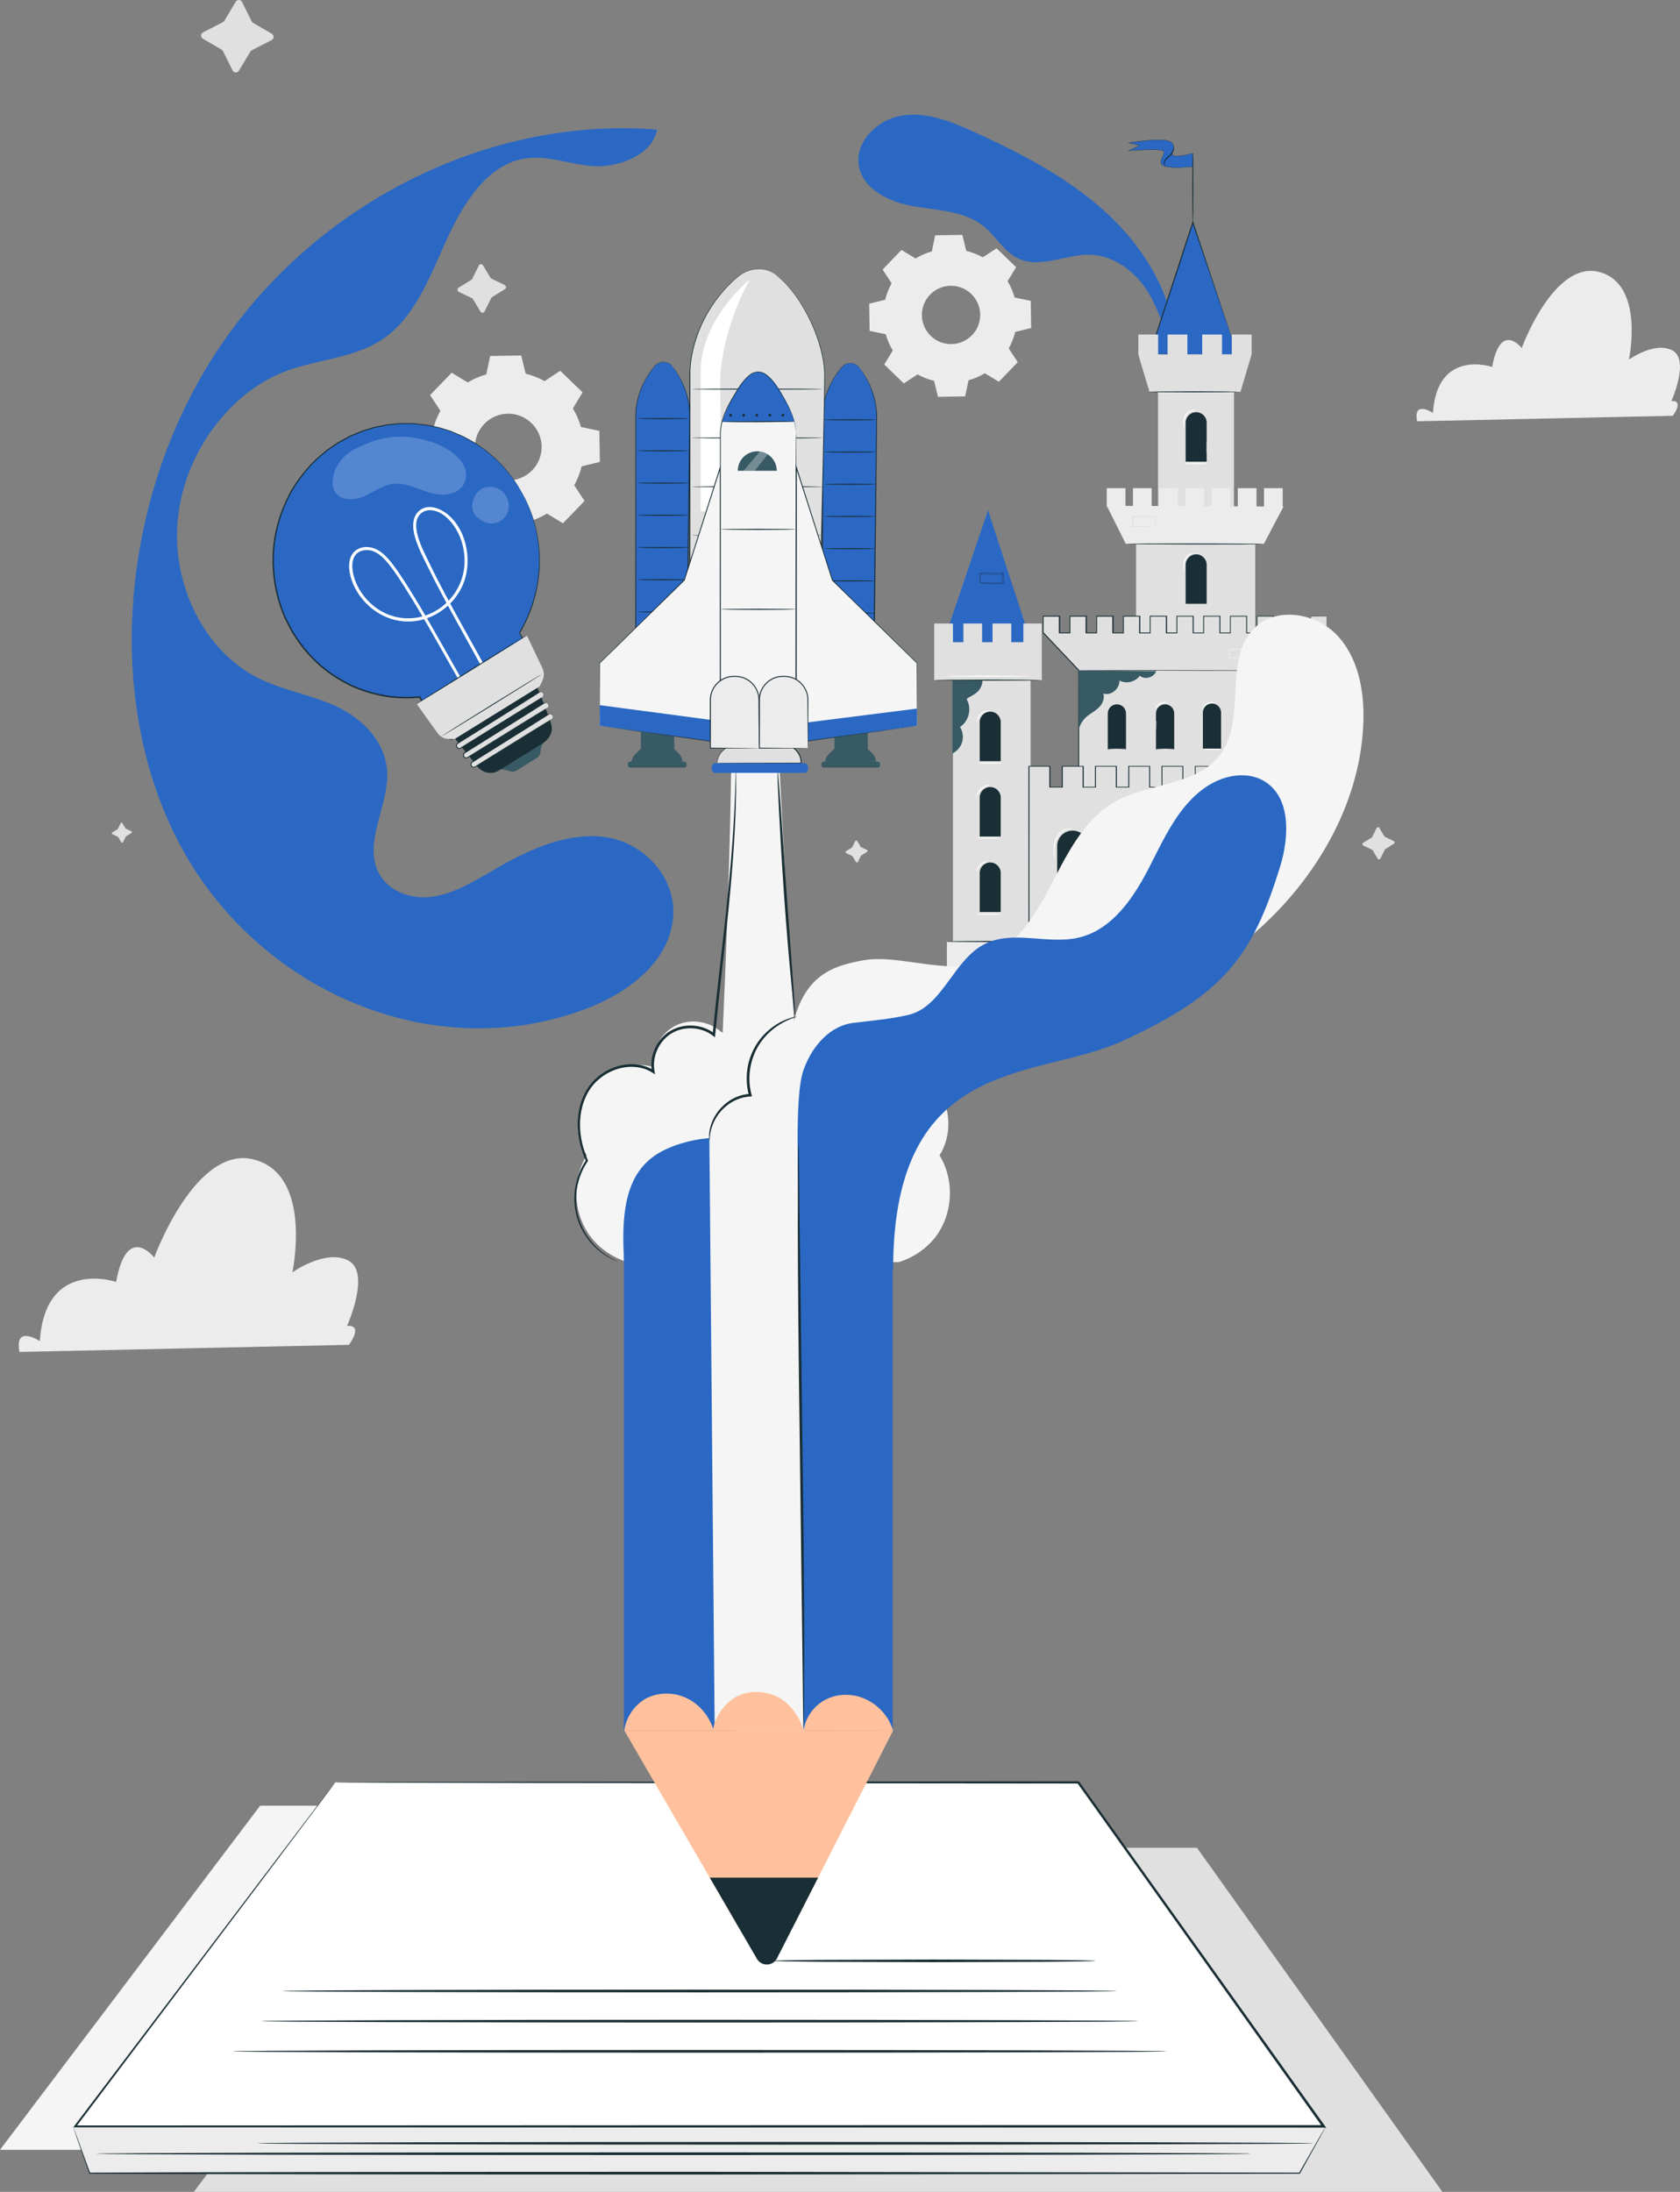 <?xml version="1.0" encoding="UTF-8"?>
<svg id="Layer_2" data-name="Layer 2" xmlns="http://www.w3.org/2000/svg" viewBox="0 0 433.58 565.7">
  <rect x="0" y="0" width="433.58" height="565.7" fill="#808080" stroke="none"/>
  <defs>
    <style>
      .cls-1 {
        opacity: .3;
      }

      .cls-1, .cls-2 {
        fill: none;
      }

      .cls-3 {
        fill: #f5f5f5;
      }

      .cls-4 {
        fill: #fff;
      }

      .cls-5, .cls-6 {
        fill: #ececec;
      }

      .cls-7 {
        fill: #ffc19d;
      }

      .cls-8 {
        fill: #e0e0e0;
      }

      .cls-9 {
        fill: #375a64;
      }

      .cls-10 {
        fill: #1a2e35;
      }

      .cls-11 {
        fill: #2a68c4;
      }

      .cls-6 {
        fill-rule: evenodd;
      }

      .cls-2 {
        opacity: .2;
      }
    </style>
  </defs>
  <g id="Layer_1-2" data-name="Layer 1">
    <g>
      <polygon class="cls-8" points="117.16 476.89 308.92 476.89 372.26 565.7 50.02 565.7 117.16 476.89"/>
      <polygon class="cls-3" points="67.14 466.04 258.9 466.04 322.24 554.85 0 554.85 67.14 466.04"/>
      <path class="cls-5" d="m120.71,98.71c1.52-.92,3.13-1.61,4.8-2.08l.99-4.75,8.02-.14,1.15,4.71c1.68.41,3.32,1.05,4.87,1.91l4.05-2.66,5.77,5.57-2.51,4.14c.92,1.52,1.61,3.13,2.08,4.8l4.75.99.14,8.02-4.71,1.15c-.41,1.68-1.05,3.32-1.91,4.87l2.66,4.05-5.57,5.77-4.14-2.51c-1.52.92-3.13,1.61-4.8,2.08l-.99,4.75-8.02.14-1.15-4.71c-1.68-.41-3.32-1.05-4.87-1.91l-4.05,2.66-5.77-5.57,2.51-4.14c-.92-1.52-1.61-3.13-2.08-4.8l-4.75-.99-.14-8.02,4.71-1.15c.41-1.68,1.05-3.32,1.91-4.87l-2.66-4.05,5.57-5.77,4.15,2.51h0Zm4.28,10.69c-3.3,3.42-3.21,8.87.21,12.17,3.42,3.3,8.87,3.21,12.17-.21,3.3-3.42,3.21-8.87-.21-12.17-3.42-3.3-8.87-3.21-12.17.21Z"/>
      <path class="cls-5" d="m236.29,66.71c1.33-.8,2.74-1.41,4.2-1.82l.86-4.15,7.02-.12,1.01,4.12c1.47.36,2.9.92,4.26,1.67l3.55-2.32,5.05,4.87-2.2,3.62c.8,1.33,1.41,2.74,1.82,4.2l4.15.86.12,7.02-4.12,1.01c-.36,1.47-.92,2.9-1.67,4.26l2.32,3.55-4.87,5.05-3.63-2.2c-1.33.8-2.74,1.41-4.2,1.82l-.86,4.15-7.02.12-1.01-4.12c-1.47-.36-2.9-.92-4.26-1.67l-3.55,2.32-5.05-4.87,2.2-3.62c-.8-1.33-1.41-2.74-1.82-4.2l-4.15-.86-.12-7.02,4.12-1.01c.36-1.47.92-2.9,1.67-4.26l-2.32-3.55,4.87-5.05,3.63,2.2h0Zm3.74,9.35c-2.89,2.99-2.8,7.76.19,10.64,2.99,2.89,7.76,2.8,10.64-.19,2.89-2.99,2.8-7.76-.19-10.64-2.99-2.89-7.76-2.8-10.64.19Z"/>
      <path class="cls-6" d="m89.75,342.19c-.06,0-.12,0-.18.01,0,0,0,0,.01-.03.33-.73,6.05-13.85.31-16.84-5.9-3.07-14.43,3.06-14.43,3.06,0,0,5.37-25.04-9.81-29.1-15.18-4.07-25.85,25.28-25.85,25.28,0,0-7.04-9.12-9.83,6.28,0,0-18.29-6.26-19.69,15.28,0,0-6.08-4.01-5.39,1.89l.14.9,85.02-1.83s3.83-5.05-.31-4.89Z"/>
      <path class="cls-6" d="m431.49,103.52s-.09,0-.14,0c0,0,0,0,.01-.02.25-.56,4.7-10.75.24-13.07-4.58-2.38-11.2,2.37-11.2,2.37,0,0,4.17-19.43-7.61-22.59-11.78-3.16-20.06,19.62-20.06,19.62,0,0-5.47-7.08-7.63,4.88,0,0-14.19-4.86-15.28,11.86,0,0-4.72-3.12-4.19,1.46l.11.7,65.99-1.42s2.97-3.92-.24-3.8Z"/>
      <path class="cls-8" d="m126.85,71.93l3.39,1.63c.44.21.46.83.04,1.09l-3.26,2.01c-.1.06-.19.15-.24.26l-1.7,3.43c-.22.45-.84.48-1.09.06l-1.93-3.22c-.06-.1-.15-.18-.26-.23l-3.39-1.63c-.44-.21-.46-.83-.04-1.09l3.26-2.01c.1-.06.18-.15.24-.26l1.7-3.43c.22-.45.84-.48,1.09-.06l1.93,3.22c.06.1.15.18.26.23Z"/>
      <path class="cls-8" d="m65.31,5.9l4.85,2.82c.63.37.59,1.29-.07,1.63l-5.09,2.61c-.16.08-.29.21-.39.36l-2.94,4.91c-.38.64-1.31.62-1.63-.03l-2.5-5.02c-.08-.16-.2-.29-.35-.38l-4.85-2.82c-.63-.37-.59-1.29.07-1.63l5.09-2.61c.16-.08.29-.21.39-.36l2.94-4.91c.38-.64,1.31-.62,1.63.03l2.5,5.02c.08.16.2.29.35.38Z"/>
      <path class="cls-8" d="m357.44,215.98l2.25,1.08c.29.14.31.55.03.72l-2.16,1.34c-.07.04-.12.1-.16.17l-1.13,2.28c-.15.3-.56.32-.72.04l-1.28-2.14c-.04-.07-.1-.12-.17-.15l-2.25-1.08c-.29-.14-.31-.55-.03-.72l2.16-1.34c.07-.04.12-.1.16-.17l1.13-2.28c.15-.3.56-.32.72-.04l1.28,2.14c.04.07.1.12.17.15Z"/>
      <path class="cls-8" d="m222.21,218.62l1.54.74c.2.1.21.38.02.5l-1.48.91s-.08.07-.11.12l-.77,1.56c-.1.2-.38.22-.49.03l-.88-1.46s-.07-.08-.12-.11l-1.54-.74c-.2-.1-.21-.38-.02-.5l1.48-.91s.08-.07.11-.12l.77-1.56c.1-.2.38-.22.49-.03l.88,1.46s.07.08.12.11Z"/>
      <path class="cls-8" d="m32.49,213.88l1.4.67c.18.09.19.34.02.45l-1.35.83s-.08.06-.1.11l-.7,1.42c-.09.18-.35.2-.45.03l-.8-1.33s-.06-.07-.11-.1l-1.4-.67c-.18-.09-.19-.34-.02-.45l1.35-.83s.08-.06.1-.11l.7-1.42c.09-.18.35-.2.45-.03l.8,1.33s.06.08.11.1Z"/>
      <g>
        <g>
          <polygon class="cls-4" points="86.54 460 278.3 460 341.64 548.81 19.4 548.81 86.54 460"/>
          <path class="cls-10" d="m86.54,460s-.39.55-1.17,1.6c-.79,1.05-1.94,2.6-3.46,4.63-3.05,4.06-7.54,10.03-13.32,17.72-11.58,15.36-28.32,37.57-49.01,65.02l-.2-.4c65.88-.03,156.24-.06,255.86-.1,22.69,0,44.91,0,66.39,0l-.28.54c-22.71-31.86-44.06-61.81-63.31-88.83l.25.13c-57.3-.06-105.22-.1-138.82-.13-16.8-.04-30.03-.06-39.06-.08-4.51-.02-7.97-.03-10.32-.04-1.16,0-2.05-.02-2.65-.02-.6,0-.9-.02-.9-.02,0,0,.29-.01.88-.02.6,0,1.48-.01,2.63-.02,2.34,0,5.79-.02,10.28-.04,9.03-.02,22.24-.05,39.02-.08,33.63-.03,81.59-.08,138.94-.13h.16s.09.13.09.13c19.27,27,40.64,56.94,63.37,88.79l.38.54h-.66c-21.48,0-43.69,0-66.39,0-99.62-.04-189.98-.07-255.86-.1h-.5s.3-.4.3-.4c20.79-27.42,37.62-49.6,49.25-64.95,5.81-7.64,10.33-13.58,13.4-17.62,1.53-2,2.7-3.53,3.49-4.56.79-1.02,1.2-1.53,1.2-1.53Z"/>
        </g>
        <path class="cls-10" d="m60.02,529.43c0-.19,53.97-.35,120.52-.35s120.54.15,120.54.35-53.96.35-120.54.35-120.52-.15-120.52-.35Z"/>
        <path class="cls-10" d="m67.4,521.64c0-.19,50.67-.35,113.15-.35s113.16.15,113.16.35-50.66.35-113.16.35-113.15-.15-113.15-.35Z"/>
        <path class="cls-10" d="m72.9,513.86c0-.19,48.2-.35,107.65-.35s107.66.15,107.66.35-48.19.35-107.66.35-107.65-.15-107.65-.35Z"/>
        <path class="cls-10" d="m199.35,506.08s.29-.05.85-.07c.63-.02,1.43-.04,2.43-.07,2.2-.03,5.23-.06,8.93-.11,7.62-.03,18-.06,29.47-.1,11.47.04,21.85.08,29.47.1,3.71.05,6.74.08,8.93.11,1,.03,1.8.05,2.43.07.56.02.85.05.85.07s-.29.05-.85.07c-.63.02-1.43.04-2.43.06-2.2.03-5.23.06-8.93.11-7.62.03-18,.06-29.47.1-11.47-.04-21.85-.08-29.47-.1-3.71-.05-6.74-.08-8.93-.11-1-.03-1.8-.05-2.43-.06-.56-.02-.85-.05-.85-.07Z"/>
        <polygon class="cls-5" points="18.92 549.04 23.14 560.88 335.39 560.88 341.99 549.14 18.92 549.04"/>
        <path class="cls-10" d="m322.95,555.85c0,.19-66.75.35-149.07.35s-149.08-.15-149.08-.35,66.74-.35,149.08-.35,149.07.15,149.07.35Z"/>
        <path class="cls-10" d="m339,553.17c0,.19-61.02.35-136.28.35s-136.29-.15-136.29-.35,61.01-.35,136.29-.35,136.28.15,136.28.35Z"/>
        <path class="cls-10" d="m341.99,549.14s-.13.27-.4.79c-.29.53-.7,1.29-1.24,2.28-1.12,2.02-2.74,4.96-4.84,8.74l-.04.07h-.08c-25.83.04-85.79.12-155.67.21-70.93,0-131.64-.09-156.58-.22h-.09s-.03-.09-.03-.09c-1.34-3.84-2.38-6.8-3.09-8.83-.34-.99-.6-1.74-.78-2.28-.17-.51-.24-.78-.24-.78,0,0,.11.25.31.76.2.53.48,1.28.84,2.25.73,2.02,1.81,4.96,3.2,8.79l-.12-.09c24.94-.13,85.65-.22,156.58-.22,69.88.09,129.84.18,155.67.21l-.12.07c2.14-3.76,3.81-6.67,4.95-8.68.56-.97,1-1.72,1.3-2.25.3-.5.46-.75.46-.75Z"/>
      </g>
      <g>
        <path class="cls-3" d="m151.71,318.18c2.38,3.63,6.12,6.3,10.27,7.57h33.27v-55.1l-9.17-4.34c-3.14-2.86-8.11-3.51-11.88-1.53-3.77,1.97-6.07,6.42-5.5,10.64-5.91-1.78-12.81.46-16.54,5.37-3.73,4.91-4.04,12.17-.74,17.38-3.68,6-3.56,14.13.3,20.01Z"/>
        <path class="cls-3" d="m242.19,318.18c-2.38,3.63-6.12,6.3-10.27,7.57h-33.27v-55.1l9.17-4.34c3.14-2.86,8.11-3.51,11.88-1.53,3.77,1.97,6.07,6.42,5.5,10.64,5.91-1.78,12.81.46,16.54,5.37,3.73,4.91,4.04,12.17.74,17.38,3.68,6,3.56,14.13-.3,20.01Z"/>
        <path class="cls-3" d="m210.96,325.75c-4.92-28.65-8.92-110.75-10-131.99h-12.24c0,27.75-3.25,104.62-5.6,131.99h27.84Z"/>
        <path class="cls-10" d="m205.22,262.27s-.07-.22-.13-.63c-.06-.5-.14-1.1-.23-1.83-.19-1.59-.43-3.9-.7-6.75-.55-5.7-1.22-13.59-1.83-22.32-.6-8.73-1.04-16.63-1.33-22.35-.12-2.78-.23-5.07-.3-6.78-.02-.73-.03-1.34-.05-1.85,0-.42,0-.64.03-.65.02,0,.06.22.11.64.05.5.11,1.11.18,1.84.13,1.71.31,3.99.52,6.77.4,5.82.94,13.66,1.53,22.34.63,8.67,1.2,16.51,1.62,22.32.2,2.78.36,5.06.48,6.77.04.73.07,1.34.1,1.84.02.42.01.64-.01.65Z"/>
        <path class="cls-10" d="m189.92,198.86s.02.12.03.34c0,.26.01.59.02,1.01,0,.89.03,2.2,0,3.89-.04,3.39-.19,8.31-.59,14.44-.4,6.12-1.05,13.45-1.93,21.64-.86,8.2-1.96,17.27-2.87,26.92l-.06.63-.49-.39c-3-2.38-7.82-2.7-11.2-.33-3.02,2.12-4.56,6.04-3.91,9.5l.15.78-.67-.43c-2.96-1.91-6.74-1.88-9.84-.69-3.13,1.19-5.71,3.5-7.1,6.32-1.44,2.81-1.89,5.93-1.74,8.85.17,2.93.93,5.67,1.99,8.1l.06.14-.09.13c-2.67,3.93-3.36,8.47-2.83,12.2.51,3.78,2.25,6.74,3.99,8.77,1.76,2.06,3.55,3.25,4.79,3.96,1.25.7,1.97.96,1.96,1,0,0-.74-.2-2.03-.86-1.27-.67-3.12-1.83-4.94-3.9-1.81-2.03-3.63-5.04-4.19-8.91-.58-3.82.09-8.49,2.82-12.57l-.02.27c-1.11-2.48-1.9-5.28-2.09-8.29-.18-2.99.27-6.23,1.76-9.17,1.45-2.96,4.15-5.41,7.43-6.66,3.24-1.26,7.26-1.32,10.45.73l-.52.35c-.7-3.74.93-7.9,4.19-10.2,3.67-2.55,8.77-2.21,12.01.36l-.55.24c.93-9.67,2.05-18.73,2.95-26.92.92-8.19,1.62-15.5,2.08-21.61.46-6.11.69-11.03.8-14.41.05-1.66.09-2.96.11-3.89.02-.41.03-.75.04-1.01.01-.23.02-.34.04-.34Z"/>
      </g>
      <g>
        <g>
          <g>
            <path class="cls-11" d="m173.64,94.65c-1.15-1.54-3.43-1.62-4.65-.14-2.12,2.57-4.91,7.06-4.91,12.9v71.63h13.14s.82-62.18.82-71.63c0-5.74-2.47-10.17-4.41-12.76Z"/>
            <path class="cls-10" d="m173.64,94.65s.37.45.99,1.38c.6.94,1.46,2.36,2.2,4.36.74,1.99,1.35,4.59,1.28,7.63-.03,3.03-.06,6.49-.1,10.33-.17,15.35-.39,36.69-.65,60.68v.13h-.14c-3,0-6.19,0-9.41,0-1.28,0-2.55,0-3.73,0h-.14v-.14c.02-25.34.03-48.1.04-64.54,0-2.05,0-4.01,0-5.86,0-.92,0-1.83.07-2.7.06-.87.21-1.71.38-2.51.72-3.2,2.12-5.71,3.44-7.57.33-.47.67-.89.99-1.29.32-.4.71-.71,1.11-.89.82-.37,1.63-.31,2.19-.12.58.19.95.5,1.16.72.21.22.3.36.3.36,0,0-.1-.12-.32-.34-.22-.21-.59-.51-1.16-.69-.56-.19-1.35-.23-2.14.14-.82.35-1.37,1.26-2.05,2.17-1.31,1.86-2.68,4.37-3.38,7.54-.16.79-.31,1.62-.36,2.49-.07.86-.06,1.76-.06,2.68,0,1.85,0,3.8,0,5.86.01,16.44.03,39.2.04,64.54l-.14-.14h3.73c3.22,0,6.41,0,9.41,0l-.14.13c.29-23.99.55-45.33.74-60.68.05-3.83.1-7.29.14-10.33.08-3.03-.51-5.61-1.23-7.6-.73-2-1.56-3.43-2.15-4.37-.29-.47-.54-.82-.7-1.06-.16-.23-.24-.36-.24-.36Z"/>
          </g>
          <path class="cls-10" d="m177.85,149.61c0,.08-2.99.14-6.68.14s-6.68-.06-6.68-.14,2.99-.14,6.68-.14,6.68.06,6.68.14Z"/>
          <path class="cls-10" d="m177.85,157.93c0,.08-2.99.14-6.68.14s-6.68-.06-6.68-.14,2.99-.14,6.68-.14,6.68.06,6.68.14Z"/>
          <path class="cls-10" d="m177.85,108.04c0,.08-2.99.14-6.68.14s-6.68-.06-6.68-.14,2.99-.14,6.68-.14,6.68.06,6.68.14Z"/>
          <path class="cls-10" d="m177.85,116.35c0,.08-2.99.14-6.68.14s-6.68-.06-6.68-.14,2.99-.14,6.68-.14,6.68.06,6.68.14Z"/>
          <path class="cls-10" d="m177.85,124.67c0,.08-2.99.14-6.68.14s-6.68-.06-6.68-.14,2.99-.14,6.68-.14,6.68.06,6.68.14Z"/>
          <path class="cls-10" d="m177.85,132.98c0,.08-2.99.14-6.68.14s-6.68-.06-6.68-.14,2.99-.14,6.68-.14,6.68.06,6.68.14Z"/>
          <path class="cls-10" d="m177.85,141.3c0,.08-2.99.14-6.68.14s-6.68-.06-6.68-.14,2.99-.14,6.68-.14,6.68.06,6.68.14Z"/>
        </g>
        <g>
          <g>
            <path class="cls-11" d="m221.87,94.96c-1.15-1.54-3.43-1.62-4.65-.14-2.12,2.57-4.91,7.06-4.91,12.9v71.63h13.14s.82-62.18.82-71.63c0-5.74-2.47-10.17-4.41-12.76Z"/>
            <path class="cls-10" d="m221.87,94.96s.37.45.99,1.38c.6.94,1.46,2.36,2.2,4.36.74,1.99,1.35,4.59,1.28,7.63-.03,3.03-.06,6.49-.1,10.33-.17,15.35-.39,36.69-.65,60.68v.13h-.14c-3,0-6.19,0-9.41,0-1.28,0-2.55,0-3.73,0h-.14v-.14c.02-25.34.03-48.1.04-64.54,0-2.05,0-4.01,0-5.86,0-.92,0-1.83.07-2.7.06-.87.21-1.71.38-2.51.72-3.2,2.12-5.71,3.44-7.57.33-.47.67-.89.99-1.29.32-.4.71-.71,1.11-.89.82-.37,1.63-.31,2.19-.12.58.19.95.5,1.16.72.22.22.3.36.3.36,0,0-.1-.12-.32-.34-.22-.21-.59-.51-1.16-.69-.56-.19-1.35-.23-2.14.14-.82.35-1.37,1.26-2.05,2.17-1.31,1.86-2.68,4.37-3.38,7.54-.16.79-.31,1.62-.36,2.49-.07.86-.06,1.76-.06,2.68,0,1.85,0,3.8,0,5.86.01,16.44.03,39.2.04,64.54l-.14-.14h3.73c3.22,0,6.41,0,9.41,0l-.14.13c.29-23.99.55-45.33.74-60.68.05-3.83.1-7.29.14-10.33.08-3.03-.51-5.61-1.23-7.6-.73-2-1.56-3.43-2.15-4.37-.29-.47-.54-.82-.7-1.06-.16-.23-.24-.36-.24-.36Z"/>
          </g>
          <path class="cls-10" d="m226.05,108.34c0,.08-2.99.14-6.68.14s-6.68-.06-6.68-.14,2.99-.14,6.68-.14,6.68.06,6.68.14Z"/>
          <path class="cls-10" d="m226.05,116.66c0,.08-2.99.14-6.68.14s-6.68-.06-6.68-.14,2.99-.14,6.68-.14,6.68.06,6.68.14Z"/>
          <path class="cls-10" d="m226.05,124.97c0,.08-2.99.14-6.68.14s-6.68-.06-6.68-.14,2.99-.14,6.68-.14,6.68.06,6.68.14Z"/>
          <path class="cls-10" d="m226.05,133.29c0,.08-2.99.14-6.68.14s-6.68-.06-6.68-.14,2.99-.14,6.68-.14,6.68.06,6.68.14Z"/>
          <path class="cls-10" d="m226.05,141.61c0,.08-2.99.14-6.68.14s-6.68-.06-6.68-.14,2.99-.14,6.68-.14,6.68.06,6.68.14Z"/>
          <path class="cls-10" d="m226.05,149.92c0,.08-2.99.14-6.68.14s-6.68-.06-6.68-.14,2.99-.14,6.68-.14,6.68.06,6.68.14Z"/>
          <path class="cls-10" d="m226.05,158.24c0,.08-2.99.14-6.68.14s-6.68-.06-6.68-.14,2.99-.14,6.68-.14,6.68.06,6.68.14Z"/>
        </g>
        <g>
          <g>
            <path class="cls-8" d="m200.13,70.86c-2.86-2.16-6.89-1.78-9.68.54-8.31,6.91-12.41,17.24-12.41,25.43v92.53h32.75s2.05-79.31,2.05-92.53c0-8.04-5.42-20.47-12.71-25.97Z"/>
            <path class="cls-10" d="m200.13,70.86s.16.13.48.38c.31.26.81.61,1.36,1.18,1.17,1.07,2.76,2.82,4.43,5.35.81,1.28,1.7,2.71,2.51,4.38.82,1.65,1.63,3.5,2.3,5.56.68,2.05,1.27,4.31,1.55,6.76.03.31.08.61.1.93.01.31.03.63.04.95.04.64,0,1.28.01,1.93-.01,1.3-.03,2.64-.04,4.01-.33,21.91-1.08,52.47-1.95,87.09v.13s-.13,0-.13,0c-6.84,0-14,0-21.3,0-3.92,0-7.81,0-11.45,0h-.14v-.14c0-18.52,0-36.03.01-51.89,0-7.93,0-15.45.01-22.47,0-3.51,0-6.9,0-10.15,0-1.63,0-3.22,0-4.77.01-1.56-.02-3.08.05-4.57.16-2.98.8-5.77,1.64-8.31.85-2.54,1.94-4.83,3.15-6.86,2.43-4.05,5.26-7.03,7.82-9.12,1.31-1.04,2.74-1.54,4-1.74,1.26-.18,2.36-.05,3.19.19.84.24,1.42.58,1.8.79.37.25.55.39.55.39,0,0-.19-.12-.56-.37-.39-.21-.97-.54-1.8-.77-.83-.23-1.92-.34-3.17-.16-1.24.2-2.66.71-3.94,1.74-2.54,2.09-5.35,5.07-7.76,9.11-1.19,2.02-2.28,4.3-3.12,6.84-.83,2.53-1.46,5.31-1.61,8.27,0,23.78,0,56.81,0,93.84l-.14-.14c3.64,0,7.53,0,11.45,0,7.3,0,14.47,0,21.3,0l-.13.13c.88-34.62,1.66-65.18,2.04-87.09.02-1.37.03-2.7.05-4,0-.65.03-1.29,0-1.92-.01-.31-.02-.63-.04-.94-.02-.31-.06-.62-.09-.92-.27-2.44-.86-4.69-1.53-6.73-.67-2.05-1.46-3.9-2.28-5.55-.8-1.66-1.68-3.1-2.48-4.38-1.65-2.53-3.23-4.28-4.38-5.36-.55-.57-1.04-.92-1.34-1.19-.31-.26-.46-.4-.46-.4Z"/>
          </g>
          <path class="cls-4" d="m193.54,72.07s-12.6,10.13-12.71,23.7v36.18h5.4l-.33-31.51s-.69-5.99,2.57-16.51c2.05-6.64,5.07-11.85,5.07-11.85Z"/>
          <path class="cls-10" d="m212.21,100.43c0,.08-7.51.14-16.78.14s-16.78-.06-16.78-.14,7.51-.14,16.78-.14,16.78.06,16.78.14Z"/>
          <path class="cls-10" d="m212.21,113.02c0,.08-7.51.14-16.78.14s-16.78-.06-16.78-.14,7.51-.14,16.78-.14,16.78.06,16.78.14Z"/>
          <path class="cls-10" d="m212.21,125.61c0,.08-7.51.14-16.78.14s-16.78-.06-16.78-.14,7.51-.14,16.78-.14,16.78.06,16.78.14Z"/>
          <path class="cls-10" d="m212.21,138.2c0,.08-7.51.14-16.78.14s-16.78-.06-16.78-.14,7.51-.14,16.78-.14,16.78.06,16.78.14Z"/>
        </g>
        <g>
          <rect class="cls-9" x="165.41" y="188.44" width="8.6" height="5.58"/>
          <path class="cls-9" d="m162.95,197.07h0c0-.88.22-1.66,1.2-2.62l1.25-1.21,8.6.1.76.67c.69.54,1.37,1.59,1.37,2.44v.12l-13.18.48Z"/>
          <rect class="cls-9" x="162.07" y="196.59" width="15.1" height="1.52" rx=".54" ry=".54"/>
        </g>
        <g>
          <polygon class="cls-3" points="154.76 187.32 154.76 171.16 176.62 149.72 185.93 120.55 185.93 191.66 154.76 187.32"/>
          <polygon class="cls-11" points="154.76 181.99 185.92 186.13 185.92 191.66 154.76 187.32 154.76 181.99"/>
          <path class="cls-10" d="m154.76,187.33s.19.02.56.07c.37.05.92.12,1.63.21,1.43.19,3.53.48,6.23.84,5.4.74,13.18,1.8,22.75,3.11l-.12.1c0-15.52-.02-36.06-.03-58.52,0-4.28,0-8.48,0-12.59l.26.04c-3.35,10.46-6.49,20.3-9.33,29.17v.03s-.03.02-.03.02c-8.75,8.56-16.24,15.89-21.88,21.41l.02-.06c-.02,5.1-.03,9.13-.04,11.9,0,1.38-.01,2.44-.02,3.17,0,.36,0,.63,0,.82,0,.18,0,.28,0,.28,0,0,0-.09,0-.27,0-.19,0-.46,0-.81,0-.72-.01-1.78-.02-3.15,0-2.78-.02-6.82-.04-11.94v-.03s.02-.02.02-.02c5.63-5.54,13.09-12.88,21.82-21.47l-.03.05c2.82-8.86,5.96-18.71,9.3-29.18l.26-.83v.87c0,4.11,0,8.32,0,12.59-.01,22.46-.02,43-.03,58.52v.12l-.12-.02c-9.6-1.36-17.39-2.46-22.8-3.22-2.69-.38-4.78-.68-6.2-.89-.7-.1-1.24-.18-1.61-.24-.36-.05-.54-.09-.54-.09Z"/>
        </g>
        <g>
          <rect class="cls-9" x="215.35" y="188.44" width="8.6" height="5.58"/>
          <path class="cls-9" d="m212.89,197.07h0c0-.88.22-1.66,1.2-2.62l1.25-1.21,8.6.1.76.67c.69.54,1.37,1.59,1.37,2.44v.12l-13.18.48Z"/>
          <rect class="cls-9" x="212.01" y="196.59" width="15.1" height="1.52" rx=".54" ry=".54"/>
        </g>
        <path class="cls-5" d="m216.92,180.28c0,.4-.33.73-.73.73s-.73-.33-.73-.73.33-.73.73-.73.73.33.73.73Z"/>
        <g>
          <path class="cls-3" d="m205.46,112.03c-.05-4.45-2.5-8.38-4.97-12.22-1.04-1.62-2.05-2.59-2.87-3.18-1.15-.82-2.74-.82-3.88.01-.81.59-1.79,1.56-2.83,3.17-2.47,3.84-4.92,7.77-4.97,12.22-.06,5.2,0,79.63,0,79.63h19.53s.06-74.42,0-79.63Z"/>
          <path class="cls-11" d="m201.16,100.62c-1.19-1.95-2.33-3.13-3.27-3.84-1.31-.99-3.12-.99-4.42.02-.92.71-2.04,1.89-3.22,3.82-1.63,2.68-2.95,5.32-3.88,8.24l18.65-.06c-.83-2.8-2.25-5.53-3.85-8.18Z"/>
          <path class="cls-10" d="m205.01,108.8c0,.08-4.17.15-9.32.17-5.15.02-9.32-.03-9.33-.11,0-.08,4.17-.15,9.32-.17,5.15-.02,9.32.03,9.32.11Z"/>
          <path class="cls-10" d="m188.91,107.17c0,.19-.16.35-.35.35s-.35-.16-.35-.35.16-.35.35-.35.35.16.35.35Z"/>
          <path class="cls-10" d="m192.28,107.17c0,.19-.16.35-.35.35s-.35-.16-.35-.35.16-.35.35-.35.35.16.35.35Z"/>
          <path class="cls-10" d="m195.65,107.17c0,.19-.16.35-.35.35s-.35-.16-.35-.35.16-.35.35-.35.35.16.35.35Z"/>
          <path class="cls-10" d="m199.02,107.17c0,.19-.16.35-.35.35s-.35-.16-.35-.35.16-.35.35-.35.35.16.35.35Z"/>
          <path class="cls-10" d="m202.39,107.17c0,.19-.16.35-.35.35s-.35-.16-.35-.35.16-.35.35-.35.35.16.35.35Z"/>
          <path class="cls-10" d="m205.46,112.03s0,.13.01.39c0,.26,0,.65.01,1.15,0,1.02.01,2.51.02,4.44,0,3.88.02,9.52.04,16.59.01,14.16.03,34.07.05,57.06v.13s-.13,0-.13,0c-6.28,0-12.82,0-19.53,0h-.14s0-.14,0-.14c0-3.18,0-6.55,0-9.97,0-15.07,0-29.43.01-42.48,0-6.53,0-12.73.01-18.54,0-2.9,0-5.71,0-8.4-.02-2.73.89-5.26,2-7.46.56-1.11,1.17-2.15,1.79-3.15.63-.99,1.22-1.97,1.89-2.87.68-.89,1.43-1.69,2.3-2.3.9-.6,2.04-.7,2.98-.37.48.16.89.44,1.26.75.37.3.71.63,1.02.97.62.68,1.13,1.4,1.58,2.11.91,1.41,1.72,2.72,2.37,3.94,1.34,2.42,2,4.5,2.24,5.93.06.36.11.68.13.95.03.27.05.51.05.69.01.37.01.56.01.56,0,0-.02-.19-.04-.56,0-.19-.03-.42-.07-.69-.03-.27-.08-.59-.15-.95-.26-1.43-.93-3.49-2.28-5.89-.66-1.21-1.48-2.51-2.39-3.92-.45-.71-.96-1.42-1.58-2.08-.31-.33-.64-.65-1-.95-.36-.3-.76-.57-1.21-.72-.9-.31-1.99-.21-2.84.36-.85.59-1.59,1.39-2.25,2.27-.66.89-1.24,1.87-1.87,2.86-.61,1-1.22,2.04-1.78,3.14-1.1,2.19-1.99,4.68-1.97,7.37,0,2.69,0,5.5,0,8.4,0,5.81,0,12.01.01,18.54,0,13.06,0,27.41.01,42.48,0,3.41,0,6.79,0,9.97l-.14-.14c6.71,0,13.25,0,19.53,0l-.13.13c.02-23,.04-42.9.05-57.06.02-7.07.03-12.71.04-16.59,0-1.93.02-3.42.02-4.44,0-.5,0-.88.01-1.15,0-.26.01-.39.01-.39Z"/>
        </g>
        <path class="cls-9" d="m195.44,116.48c-2.78,0-5.03,2.25-5.03,5.03h10.06c0-2.78-2.25-5.03-5.03-5.03Z"/>
        <g>
          <path class="cls-8" d="m185.15,196.98h0c0-1.44.7-2.79,1.89-3.68l2.19-1.63h13.84l1.92,1.51c1.13.89,1.79,2.21,1.79,3.61v.2h-21.62Z"/>
          <path class="cls-10" d="m185.15,196.98s.15-.02.43-.03c.3,0,.71-.01,1.23-.02,1.1,0,2.65-.02,4.57-.04,3.9-.01,9.3-.03,15.39-.04l-.14.14c.04-.95-.24-1.94-.84-2.76-.36-.52-.84-.91-1.35-1.29-.5-.39-.99-.78-1.47-1.16l.08.03c-5.39-.02-10.2-.03-13.84-.04l.06-.02c-.87.64-1.66,1.23-2.36,1.74-.67.53-1.09,1.16-1.34,1.7-.49,1.11-.39,1.81-.44,1.8,0,0-.03-.17,0-.49.03-.32.1-.79.34-1.36.24-.56.66-1.21,1.34-1.77.69-.52,1.47-1.12,2.34-1.78l.02-.02h.03c3.64-.01,8.45-.02,13.84-.04h.05s.04.03.04.03c.48.38.97.76,1.47,1.15.49.38,1.02.8,1.4,1.35.63.86.93,1.94.89,2.92v.14s-.14,0-.14,0c-6.09-.02-11.49-.03-15.39-.04-1.92-.02-3.48-.03-4.57-.04-.52,0-.93-.02-1.23-.02-.28,0-.43-.02-.43-.03Z"/>
        </g>
        <rect class="cls-11" x="183.71" y="196.98" width="24.79" height="2.49" rx=".89" ry=".89"/>
        <g>
          <path class="cls-5" d="m195.86,193.08h-12.55v-12.44c0-3.37,2.73-6.09,6.09-6.09h.36c3.37,0,6.09,2.73,6.09,6.09v12.44Z"/>
          <path class="cls-10" d="m195.86,193.08s0-.06,0-.16c0-.12,0-.26-.01-.44,0-.4-.01-.96-.02-1.67-.01-1.46-.03-3.54-.05-6.09,0-1.28-.02-2.68-.03-4.19-.01-1.48-.65-3.07-1.87-4.22-.61-.57-1.35-1.03-2.17-1.31-.83-.29-1.72-.37-2.64-.3-1.81.08-3.63,1.1-4.66,2.73-.39.61-.67,1.27-.81,1.97-.15.69-.13,1.4-.13,2.11,0,1.41,0,2.79,0,4.13,0,2.67-.01,5.18-.02,7.45l-.11-.11c3.76.02,6.88.04,9.08.06,1.09.01,1.94.02,2.55.03.28,0,.51,0,.68.01.15,0,.24,0,.24.01,0,0-.07,0-.22.01-.17,0-.38,0-.66.01-.6,0-1.45.02-2.53.03-2.22.01-5.36.03-9.15.06h-.11s0-.11,0-.11c0-2.27-.01-4.78-.02-7.45,0-1.34,0-2.72,0-4.13,0-.7-.02-1.44.14-2.16.15-.72.44-1.42.85-2.06,1.08-1.7,2.98-2.77,4.87-2.85.93-.06,1.88.01,2.74.32.86.3,1.63.78,2.26,1.38,1.27,1.2,1.92,2.86,1.93,4.39,0,1.52,0,2.94-.01,4.24-.02,2.56-.04,4.64-.05,6.11,0,.7-.02,1.25-.02,1.65,0,.17,0,.31-.01.42,0,.09,0,.14,0,.14Z"/>
        </g>
        <g>
          <polygon class="cls-3" points="236.65 187.32 236.65 171.16 214.8 149.72 205.48 120.55 205.48 191.66 236.65 187.32"/>
          <polygon class="cls-11" points="205.46 191.66 205.48 186.82 236.65 182.88 236.65 187.32 205.46 191.66"/>
          <path class="cls-10" d="m236.65,187.32s-.18.03-.54.09c-.37.05-.91.13-1.61.24-1.43.2-3.52.5-6.2.89-5.41.76-13.2,1.87-22.8,3.22l-.12.02v-.12c0-15.52-.02-36.06-.03-58.52,0-4.28,0-8.48,0-12.59v-.87s.26.83.26.83c3.34,10.47,6.47,20.31,9.3,29.18l-.03-.05c8.73,8.59,16.2,15.93,21.82,21.47l.02.02v.03c-.02,5.12-.03,9.16-.04,11.94,0,1.37-.01,2.43-.02,3.15,0,.35,0,.62,0,.81,0,.18,0,.27,0,.27,0,0,0-.1,0-.28,0-.19,0-.46,0-.82,0-.73-.01-1.79-.02-3.17,0-2.77-.02-6.8-.04-11.9l.02.06c-5.64-5.52-13.13-12.85-21.88-21.41l-.02-.02v-.03c-2.84-8.86-5.99-18.7-9.34-29.17l.26-.04c0,4.11,0,8.32,0,12.59-.01,22.46-.02,43-.03,58.52l-.12-.1c9.58-1.31,17.36-2.37,22.75-3.11,2.7-.36,4.8-.65,6.23-.84.71-.09,1.26-.17,1.63-.21.37-.05.56-.07.56-.07Z"/>
        </g>
        <g class="cls-1">
          <path d="m210.05,190.91v-11.36s-.36-3.99-3.27-4.99v-46.67l-1.29-7.34v71.22l4.57-.87Z"/>
        </g>
        <g>
          <path class="cls-5" d="m208.5,193.08h-12.55v-12.44c0-3.37,2.73-6.09,6.09-6.09h.36c3.37,0,6.09,2.73,6.09,6.09v12.44Z"/>
          <path class="cls-10" d="m208.5,193.08s0-.06,0-.16c0-.12,0-.26-.01-.44,0-.4-.01-.96-.02-1.67-.01-1.46-.03-3.54-.05-6.09,0-1.28-.02-2.68-.03-4.19-.01-1.48-.65-3.07-1.87-4.22-.61-.57-1.35-1.03-2.17-1.31-.83-.29-1.72-.37-2.64-.3-1.81.08-3.63,1.1-4.66,2.73-.39.61-.67,1.27-.81,1.97-.15.69-.13,1.4-.13,2.11,0,1.41,0,2.79,0,4.13,0,2.67-.01,5.18-.02,7.45l-.11-.11c3.76.02,6.88.04,9.08.06,1.08.01,1.94.02,2.55.03.28,0,.51,0,.68.01.15,0,.24,0,.24.01,0,0-.07,0-.22.01-.17,0-.38,0-.66.01-.6,0-1.45.02-2.53.03-2.22.01-5.36.03-9.15.06h-.11s0-.11,0-.11c0-2.27-.01-4.78-.02-7.45,0-1.34,0-2.72,0-4.13,0-.7-.02-1.44.14-2.16.15-.72.44-1.42.85-2.06,1.08-1.7,2.98-2.77,4.87-2.85.93-.06,1.88.01,2.74.32.86.3,1.63.78,2.26,1.38,1.27,1.2,1.92,2.86,1.93,4.39,0,1.52,0,2.94-.01,4.24-.02,2.56-.04,4.64-.05,6.11,0,.7-.02,1.25-.02,1.65,0,.17,0,.31-.01.42,0,.09,0,.14,0,.14Z"/>
        </g>
        <path class="cls-10" d="m205.27,136.62c0,.08-4.29.14-9.58.14s-9.58-.06-9.58-.14,4.29-.14,9.58-.14,9.58.06,9.58.14Z"/>
        <path class="cls-10" d="m205.27,157.25c0,.08-4.29.14-9.58.14s-9.58-.06-9.58-.14,4.29-.14,9.58-.14,9.58.06,9.58.14Z"/>
        <g class="cls-1">
          <path class="cls-4" d="m196.1,116.53l-4.18,4.99h2.87l3.33-4.25s-1.23-.69-2.03-.74Z"/>
        </g>
      </g>
      <path class="cls-11" d="m303.49,89.01c-.9-13.18-8.34-25.27-18.07-34.2-9.74-8.93-21.66-15.08-33.67-20.59-5.91-2.71-12.26-5.35-18.7-4.45-6.44.91-12.61,6.82-11.36,13.2,1.2,6.14,8.12,9.27,14.29,10.31,6.17,1.04,12.95,1.16,17.83,5.08,3.23,2.59,5.3,6.65,9.05,8.39,5.7,2.64,12.27-1.19,18.55-1,6.18.2,11.69,4.44,14.93,9.71,3.24,5.27,5.63,14.61,7.15,13.56"/>
      <path class="cls-11" d="m173.73,236.66c.79-10.57-7.91-19.19-17.31-20.58-9.4-1.39-19.05,2.73-27.75,7.72-5.45,3.13-10.92,6.7-16.91,7.62-5.99.92-12.74-1.68-14.72-7.8-2.46-7.6,3.26-16.12,2.88-24.3-.37-7.96-6.46-13.88-12.98-16.94-6.52-3.06-13.79-4.15-20.25-7.36-13.74-6.83-22.39-23.78-20.82-40.8,1.57-17.02,13.25-33.02,28.12-38.51,8.6-3.18,18.21-3.22,25.79-8.92,7.65-5.75,11.37-15.85,15.5-24.95,4.12-9.11,10.16-18.69,19.08-20.72,6.19-1.41,12.26,1.22,18.46,1.75,6.19.53,15.5-2.58,16.77-9.41-41.2-3.37-85.34,16.84-111.55,54.14-26.21,37.3-32.15,90.89-12,129.65,20.15,38.75,66.37,58.46,106.2,42.72,9.94-3.93,20.63-11.84,21.48-23.3Z"/>
      <g>
        <g>
          <g>
            <g>
              <path class="cls-11" d="m319.3,91.45c-.2-.9-11.46-34.04-11.46-34.04l-11.11,34.04h22.58Z"/>
              <path class="cls-10" d="m319.3,91.45s-.54.02-1.59.02c-1.13,0-2.65.02-4.56.03-4.04.02-9.67.04-16.42.06h-.16s.05-.15.05-.15c2.2-6.76,4.81-14.78,7.61-23.36,1.21-3.7,2.38-7.29,3.49-10.68l.13-.39.13.39c6.28,18.88,10.35,31.11,11.34,34.08-1.01-2.96-5.17-15.16-11.59-33.99h.25c-1.1,3.39-2.28,6.98-3.48,10.68-2.81,8.58-5.43,16.59-7.65,23.35l-.11-.15c6.72.03,12.32.05,16.34.06,1.92.01,3.46.02,4.59.03,1.06,0,1.65.02,1.65.02Z"/>
            </g>
            <g class="cls-1">
              <rect x="302.04" y="76.18" width="5.86" height="2.47"/>
            </g>
            <g class="cls-1">
              <path d="m309.88,76.19s-.03-.26-.04-.69c-.02-.43-.04-1.04-.05-1.78l.1.1c-1.5.02-3.58.04-5.86.04-.12.12.16-.17.14-.14h0v.32s0,.32,0,.32c0,.21,0,.42,0,.63,0,.41,0,.81,0,1.2l-.13-.13c1.68,0,3.12.04,4.17.06.49.01.9.03,1.23.04.29.01.46.02.47.03.01.01-.13.02-.41.03-.33,0-.73.02-1.2.04-1.04.03-2.52.05-4.25.06h-.13s0-.13,0-.13c0-.39,0-.79,0-1.2,0-.21,0-.42,0-.63v-.32s0-.16,0-.16v-.14h0v-.02h0s.26-.26.14-.14c2.29,0,4.36.02,5.86.04h.1s0,.1,0,.1c-.01.78-.03,1.41-.05,1.84-.02.42-.03.65-.04.63Z"/>
            </g>
          </g>
          <g>
            <rect class="cls-8" x="298.87" y="101.13" width="19.6" height="33.3"/>
            <path class="cls-8" d="m317.91,86.34v5.11h-2.53v-5.11h-5.11v5.11h-3.83v-5.11h-5.11v5.11h-2.43v-5.11h-5.11v5.11c0,.22,2.88,9.68,2.88,9.68h23.48l2.88-9.68v-5.11h-5.11Z"/>
          </g>
          <path class="cls-10" d="m311.41,119.15h-5.41v-10.06c0-1.5,1.21-2.71,2.71-2.71h0c1.5,0,2.71,1.21,2.71,2.71v10.06Z"/>
          <path class="cls-4" d="m311.71,119.67c0,.08-1.36.14-3.05.14s-3.05-.06-3.05-.14,1.36-.14,3.05-.14,3.05.06,3.05.14Z"/>
          <path class="cls-4" d="m308.66,105.92c0,.05-.38-.07-.95.08-.55.14-1.28.62-1.69,1.4-.41.79-.47,1.64-.48,2.23-.01.6.01.97-.03.98-.03,0-.13-.36-.16-.97-.03-.6,0-1.49.43-2.36.45-.87,1.27-1.36,1.88-1.47.63-.12,1.01.08.99.1Z"/>
          <path class="cls-10" d="m319.45,101.13c0,.08-5.12.14-11.44.14s-11.44-.06-11.44-.14,5.12-.14,11.44-.14,11.44.06,11.44.14Z"/>
          <path class="cls-8" d="m314.56,116.7s-.01-.26-.02-.69c0-.43-.02-1.04-.03-1.78l.05.1c-.79.02-1.88.04-3.08.04-.06.12.09-.17.07-.14h0v.16s0,.16,0,.16v.32c0,.21,0,.42,0,.63,0,.41,0,.81,0,1.2l-.07-.13c.88,0,1.64.04,2.19.06.26.01.47.03.65.04.15.01.24.02.24.03,0,.01-.07.02-.21.03-.17,0-.38.02-.63.04-.54.03-1.32.05-2.23.06h-.07s0-.13,0-.13c0-.39,0-.79,0-1.2,0-.21,0-.42,0-.63v-.32s0-.16,0-.16v-.14h0v-.02h0s.14-.26.07-.14c1.2,0,2.29.02,3.08.04h.05s0,.1,0,.1c0,.78-.02,1.41-.03,1.84,0,.42-.02.65-.02.63Z"/>
          <path class="cls-8" d="m313.22,104.14s-.03-.26-.04-.69c-.02-.43-.04-1.04-.05-1.78l.1.1c-1.5.02-3.58.04-5.86.04-.12.12.16-.17.14-.14h0v.32s0,.32,0,.32c0,.21,0,.42,0,.63,0,.41,0,.81,0,1.2l-.13-.13c1.68,0,3.12.04,4.17.06.49.01.9.03,1.23.04.29.01.46.02.47.03.01.01-.13.02-.41.03-.33,0-.73.02-1.2.04-1.04.03-2.52.05-4.25.06h-.13s0-.13,0-.13c0-.39,0-.79,0-1.2,0-.21,0-.42,0-.63v-.32s0-.16,0-.16v-.14h0v-.02h0s.26-.26.14-.14c2.29,0,4.36.02,5.86.04h.1s0,.1,0,.1c-.01.78-.03,1.41-.05,1.84-.02.42-.03.65-.04.63Z"/>
        </g>
        <g>
          <rect class="cls-8" x="293.2" y="140.41" width="30.75" height="24.84"/>
          <polygon class="cls-5" points="331.04 130.74 331.04 125.99 326.22 125.99 326.22 130.72 324.28 130.71 324.28 125.99 319.45 125.99 319.45 130.69 317.52 130.68 317.52 125.99 312.69 125.99 312.69 130.66 310.75 130.65 310.75 125.99 305.92 125.99 305.92 130.63 303.99 130.62 303.99 125.99 299.16 125.99 299.16 130.6 297.22 130.59 297.22 125.99 292.4 125.99 292.4 130.57 290.46 130.56 290.46 125.99 285.63 125.99 285.63 130.81 285.77 130.81 290.57 140.41 326.16 140.41 331.25 130.74 331.04 130.74"/>
        </g>
        <path class="cls-10" d="m311.41,155.84h-5.41v-10.06c0-1.5,1.21-2.71,2.71-2.71h0c1.5,0,2.71,1.21,2.71,2.71v10.06Z"/>
        <path class="cls-10" d="m326.16,140.41c0,.08-8,.12-17.87.11-9.87-.01-17.88-.09-17.88-.16,0-.07,8-.12,17.88-.11,9.87.01,17.87.09,17.87.16Z"/>
        <path class="cls-4" d="m308.27,142.79s-.35.03-.83.24c-.48.2-1.08.68-1.43,1.41-.35.73-.41,1.49-.43,2.02,0,.54.02.88-.02.89-.03,0-.13-.33-.17-.88-.04-.55,0-1.35.37-2.14.39-.79,1.07-1.3,1.61-1.47.55-.18.91-.09.9-.06Z"/>
        <path class="cls-8" d="m321.45,151.39s-.03-.26-.04-.69c-.02-.43-.04-1.04-.05-1.78l.1.1c-1.5.02-3.58.04-5.86.04-.12.12.16-.17.14-.14h0v.64c0,.21,0,.42,0,.63,0,.41,0,.81,0,1.2l-.13-.13c1.68,0,3.12.04,4.17.06.49.01.9.03,1.23.04.29.01.46.02.47.03s-.13.02-.41.03c-.33,0-.73.02-1.2.04-1.04.03-2.52.05-4.25.06h-.13s0-.13,0-.13c0-.39,0-.79,0-1.2,0-.21,0-.42,0-.63v-.32s0-.16,0-.16v-.14h0v-.02h0s.26-.26.14-.14c2.29,0,4.36.02,5.86.04h.1s0,.1,0,.1c-.01.79-.03,1.41-.05,1.84-.02.42-.03.65-.04.63Z"/>
        <path class="cls-8" d="m317.93,148.92s-.03-.26-.04-.69c-.02-.43-.04-1.04-.05-1.78l.1.1c-1.5.02-3.58.04-5.86.04-.12.12.16-.17.14-.14h0v.16s0,.16,0,.16v.32c0,.21,0,.42,0,.63,0,.41,0,.81,0,1.2l-.13-.13c1.67,0,3.12.04,4.17.06.49.01.9.03,1.23.04.29.01.46.02.47.03s-.13.02-.41.03c-.33,0-.73.02-1.2.04-1.04.03-2.52.05-4.25.06h-.13s0-.13,0-.13c0-.39,0-.79,0-1.2,0-.21,0-.42,0-.63v-.32s0-.16,0-.16v-.14h0v-.02h0s.26-.26.14-.14c2.29,0,4.36.02,5.86.04h.1s0,.1,0,.1c-.01.78-.03,1.41-.05,1.84-.02.42-.03.65-.04.63Z"/>
        <path class="cls-8" d="m298.17,135.84s-.03-.26-.04-.69c-.02-.43-.04-1.04-.05-1.78l.1.1c-1.5.02-3.58.04-5.86.04-.12.12.16-.17.14-.14h0v.32s0,.32,0,.32c0,.21,0,.42,0,.63,0,.41,0,.81,0,1.2l-.13-.13c1.68,0,3.12.04,4.17.06.49.01.9.03,1.23.04.29.01.46.02.47.03.01.01-.13.02-.41.03-.33,0-.73.02-1.2.04-1.04.03-2.52.05-4.25.06h-.13s0-.13,0-.13c0-.39,0-.79,0-1.2,0-.21,0-.42,0-.63v-.32s0-.16,0-.16v-.08s0-.04,0-.04v-.02h0v-.02h0s.26-.26.14-.14c2.29,0,4.36.02,5.86.04h.1s0,.1,0,.1c-.01.78-.03,1.41-.05,1.84-.02.42-.03.65-.04.63Z"/>
        <g>
          <path class="cls-8" d="m344.7,163.36h-2.27v-4.32h-4.2v4.32h-2.7v-4.32h-4.2v4.32h-2.7v-4.32h-4.2v4.32h-2.7v-4.32h-4.2v4.32h-2.7v-4.32h-4.2v4.32h-2.7v-4.32h-4.2v4.32h-2.7v-4.32h-4.2v4.32h-2.7v-4.32h-4.2v4.32h-2.7v-4.32h-4.2v4.32h-2.7v-4.32h-4.2v4.32h-2.7v-4.32h-4.2v4.4h.13l9.04,9.56v33.33h53.57c.92-1.11,1.68-2.15,2.25-3.11,6.85-11.56,9.48-29.73,10.45-39.86Z"/>
          <path class="cls-10" d="m344.7,163.36s-.08,1.07-.3,3.11c-.23,2.04-.58,5.04-1.22,8.9-.66,3.85-1.54,8.57-3.11,13.92-.77,2.68-1.72,5.51-2.97,8.43-.29.74-.64,1.46-1,2.2-.34.74-.72,1.48-1.13,2.21-.75,1.5-1.76,2.92-2.89,4.27l-.03.04h-.05c-14.92,0-33.17.02-53.57.03h-.13v-.13c0-10.43,0-21.66,0-33.32l.04.09c-2.86-3.03-5.93-6.27-9.04-9.56l.1.04h-.27v-.14c0-1.39,0-2.89,0-4.4v-.14h.14c1.32,0,2.76,0,4.2,0h.14v.14c0,1.25,0,2.59,0,3.94v.38l-.14-.14h2.7l-.14.14c0-1.47,0-2.9,0-4.32v-.14h.14c1.42,0,2.81,0,4.2,0h.14v.14c0,1.45,0,2.89,0,4.32l-.14-.14c.91,0,1.8,0,2.7,0l-.14.14c0-1.45,0-2.89,0-4.32v-.14h.14c1.41,0,2.81,0,4.2,0h.14v.14c0,1.45,0,2.89,0,4.32l-.14-.14c.91,0,1.81,0,2.7,0l-.14.14c0-1.45,0-2.89,0-4.32v-.13h.13c1.41,0,2.81,0,4.2,0h.13v.13c0,1.46,0,2.9,0,4.32l-.13-.13c.91,0,1.81,0,2.7,0l-.13.13c0-1.46,0-2.9,0-4.32v-.13h.13c1.43,0,2.82,0,4.2,0h.13v.13c0,1.47,0,2.91,0,4.32l-.13-.13c.93,0,1.82,0,2.7,0l-.13.13c0-1.48,0-2.91,0-4.32v-.12h.12c1.44,0,2.83,0,4.2,0h.12v.12c0,1.49,0,2.92,0,4.32l-.12-.12c.94,0,1.82,0,2.7,0l-.12.12c0-1.5,0-2.92,0-4.32v-.12h.12c1.47,0,2.84,0,4.2,0h.11s0,.11,0,.11c0,1.52,0,2.93,0,4.32l-.11-.11c.96,0,1.83,0,2.7,0l-.11.11c0-1.54,0-2.94,0-4.32v-.11s.11,0,.11,0c1.5,0,2.86,0,4.2,0h.1v.1c0,1.56,0,2.96,0,4.32l-.1-.1c.99,0,1.85,0,2.7,0l-.1.1c0-1.58,0-2.97,0-4.32v-.09s.09,0,.09,0c1.55,0,2.89,0,4.2,0h.09s0,.09,0,.09c0,1.62,0,2.99,0,4.32l-.08-.08c1.03,0,1.88,0,2.7,0l-.08.08c0-1.66,0-3.02,0-4.32v-.07s.07,0,.07,0c1.65,0,2.95,0,4.2,0h.07v.07c0,1.73,0,3.07,0,4.32l-.06-.06c1.12,0,1.93,0,2.7,0l-.06.06c0-1.83,0-3.14,0-4.32v-.05h.05c1.88,0,3.12,0,4.2.01h.04s0,.04,0,.04c0,2.15-.01,3.42-.02,4.32l-.02-.02c1.53.01,1.97.02,2.27.02-.3,0-.74,0-2.27.02h-.02s0-.02,0-.02c0-.9,0-2.17-.02-4.32l.04.04c-1.07,0-2.31,0-4.2.01l.05-.05c0,1.18,0,2.49,0,4.32v.06s-.06,0-.06,0c-.77,0-1.58,0-2.7,0h-.06s0-.06,0-.06c0-1.25,0-2.59,0-4.32l.07.07c-1.24,0-2.55,0-4.2,0l.07-.07c0,1.3,0,2.66,0,4.32v.08s-.08,0-.08,0c-.82,0-1.67,0-2.7,0h-.08s0-.08,0-.08c0-1.33,0-2.7,0-4.32l.09.09c-1.3,0-2.64,0-4.2,0l.09-.09c0,1.35,0,2.74,0,4.32v.1s-.1,0-.1,0c-.85,0-1.71,0-2.7,0h-.1v-.1c0-1.37,0-2.76,0-4.32l.1.1c-1.33,0-2.69,0-4.2,0l.11-.11c0,1.38,0,2.79,0,4.32v.11s-.11,0-.11,0c-.87,0-1.74,0-2.7,0h-.11v-.11c0-1.39,0-2.8,0-4.32l.11.11c-1.35,0-2.73,0-4.2,0l.12-.12c0,1.4,0,2.82,0,4.32v.12h-.12c-.88,0-1.76,0-2.7,0h-.12v-.12c0-1.41,0-2.83,0-4.32l.12.12c-1.37,0-2.75,0-4.2,0l.12-.12c0,1.41,0,2.84,0,4.32v.13s-.13,0-.13,0c-.88,0-1.77,0-2.7,0h-.13v-.13c0-1.42,0-2.85,0-4.32l.13.13c-1.38,0-2.77,0-4.2,0l.13-.13c0,1.42,0,2.86,0,4.32v.13h-.13c-.89,0-1.78,0-2.7,0h-.13v-.13c0-1.43,0-2.86,0-4.32l.13.13c-1.39,0-2.78,0-4.2,0l.13-.13c0,1.43,0,2.87,0,4.32v.14h-.14c-.89,0-1.79,0-2.7,0h-.14v-.14c0-1.43,0-2.87,0-4.32l.14.14c-1.39,0-2.79,0-4.2,0l.14-.14c0,1.43,0,2.87,0,4.32v.14h-.14c-.9,0-1.79,0-2.7,0h-.14v-.14c0-1.43,0-2.87,0-4.32l.14.14c-1.38,0-2.77,0-4.2,0l.14-.14c0,1.42,0,2.86,0,4.32v.14h-2.98v-4.46l.14.14c-1.44,0-2.87,0-4.2,0l.14-.14c0,1.51,0,3.02,0,4.4l-.14-.14h.19l.04.04c3.11,3.29,6.17,6.53,9.04,9.56l.04.04v.05c0,11.67,0,22.89,0,33.32l-.13-.13c20.4.01,38.65.02,53.57.03l-.07.03c1.13-1.35,2.12-2.74,2.88-4.24.42-.72.79-1.46,1.13-2.19.36-.73.7-1.45,1-2.19,1.25-2.9,2.21-5.73,2.99-8.4,1.58-5.34,2.47-10.05,3.15-13.89.66-3.85,1.03-6.85,1.27-8.89.21-1.84.31-2.69.36-3.1Z"/>
        </g>
        <g>
          <g>
            <path class="cls-11" d="m307.85,39.59s-6.01,1.66-5.29-.18c.22-.55,1.39-2.98-2.17-3.24-3.56-.25-9.15.68-9.15.68l2.97.66-2.97,1.38s7.79-.59,8.9,0c1.1.59-1.73,2.94.13,3.87,1.86.93,7.58.23,7.58.23v-3.4Z"/>
            <path class="cls-10" d="m303.73,43.27c-1.37,0-2.73-.11-3.47-.48-1.08-.54-.63-1.53-.24-2.4.3-.66.56-1.23.1-1.47-1.08-.58-8.8,0-8.88,0h-.18s.17-.06.17-.06l2.88-1.34-3.04-.67.17-.03s4.37-.72,7.81-.72c.47,0,.92.01,1.35.04,1.19.08,1.97.42,2.33,1,.48.78.07,1.77-.1,2.19-.01.03-.02.06-.03.09-.09.23-.08.4.04.53.74.82,5.16-.39,5.21-.4h.04s0,3.46,0,3.46h-.03s-2.08.26-4.12.26Zm-6.4-4.68c1.33,0,2.45.07,2.82.27.51.27.23.9-.07,1.56-.38.85-.82,1.8.21,2.31,1.77.88,7.08.28,7.53.23v-3.33c-.49.13-4.5,1.18-5.23.37-.13-.15-.15-.35-.05-.6.01-.02.02-.05.03-.09.17-.41.57-1.38.11-2.13-.35-.56-1.11-.89-2.28-.97-3.17-.22-8,.5-8.97.65l2.89.64-2.89,1.34c.76-.06,3.63-.25,5.91-.25Z"/>
          </g>
          <path class="cls-10" d="m307.85,39.48c.08,0,.14,4.04.14,9.03s-.06,9.03-.14,9.03-.14-4.04-.14-9.03.06-9.03.14-9.03Z"/>
          <path class="cls-10" d="m302.93,37.57s.13.35.04.92c-.08.57-.43,1.36-1.13,1.92-.33.28-.65.53-.87.8-.23.27-.37.56-.4.81-.07.54.22.81.18.83,0,.01-.1-.03-.19-.17-.1-.13-.19-.37-.18-.68,0-.31.16-.65.4-.96.24-.31.57-.57.89-.85.65-.53.99-1.22,1.12-1.75.13-.53.1-.88.15-.88Z"/>
        </g>
        <g>
          <path class="cls-10" d="m290.61,193.42h-4.71v-9.29c0-1.3,1.05-2.35,2.35-2.35h0c1.3,0,2.35,1.05,2.35,2.35v9.29Z"/>
          <path class="cls-10" d="m303.05,193.42h-4.71v-9.29c0-1.3,1.05-2.35,2.35-2.35h0c1.3,0,2.35,1.05,2.35,2.35v9.29Z"/>
          <path class="cls-10" d="m315.15,193.22h-4.71v-9.29c0-1.3,1.05-2.35,2.35-2.35h0c1.3,0,2.35,1.05,2.35,2.35v9.29Z"/>
          <path class="cls-10" d="m330.09,193.22h-4.71v-9.29c0-1.3,1.05-2.35,2.35-2.35h0c1.3,0,2.35,1.05,2.35,2.35v9.29Z"/>
          <path class="cls-9" d="m298.41,173.2c-.61,1.67-2.92,2.33-4.24,1.2-1.19,1.63-3.54,2.18-5.27,1.23.12,2.16-2.2,4.03-4.16,3.35.42,1.21-.16,2.59-1.03,3.5-.87.91-1.99,1.5-2.99,2.25-1,.75-2.08,2.24-2.26,3.52l-.05-15.24,20,.18Z"/>
          <path class="cls-10" d="m342.83,173.12s-14.42.04-32.2,0c-17.79-.04-32.2-.1-32.2-.14,0-.04,14.42-.04,32.2,0,17.78.04,32.2.1,32.2.14Z"/>
          <path class="cls-4" d="m290.61,193.38c0,.07-1.03.12-2.31.12s-2.31-.06-2.31-.12,1.03-.12,2.31-.12,2.31.06,2.31.12Z"/>
          <path class="cls-4" d="m303.05,193.38c0,.07-1.03.12-2.31.12s-2.31-.06-2.31-.12,1.03-.12,2.31-.12,2.31.06,2.31.12Z"/>
          <path class="cls-4" d="m315.15,193.38c0,.07-1.03.12-2.31.12s-2.31-.06-2.31-.12,1.03-.12,2.31-.12,2.31.06,2.31.12Z"/>
          <path class="cls-4" d="m301.23,181.27s-.22.05-.57.09c-.34.04-.82.13-1.29.36-.47.24-.81.6-.99.89-.19.3-.24.52-.28.51-.03,0-.03-.25.14-.6.16-.35.52-.77,1.03-1.03.51-.26,1.03-.31,1.38-.31.36,0,.58.05.58.08Z"/>
          <path class="cls-4" d="m313.47,181.27s-.22.05-.57.09c-.34.04-.82.13-1.29.36-.47.24-.81.6-.99.89-.19.3-.24.52-.28.51-.03,0-.03-.25.14-.6.16-.35.52-.77,1.03-1.03.51-.26,1.03-.31,1.38-.31.36,0,.58.05.58.08Z"/>
          <path class="cls-5" d="m319.43,187.7s-.03-.19-.04-.58c-.02-.39-.04-.96-.05-1.67v-.1s.09,0,.09,0c.96-.02,2.2-.03,3.55-.03-.03-.03.22.23.12.12h0v.07s0,.07,0,.07v.44c0,.19,0,.39,0,.57,0,.38,0,.74,0,1.09v.12s-.11,0-.11,0c-1.07,0-1.97-.03-2.6-.06-.63-.02-.98-.04-.96-.06.02-.02.4-.04,1.03-.06.63-.02,1.5-.05,2.52-.06l-.11.11c0-.35,0-.71,0-1.09,0-.19,0-.38,0-.57v-.29s0-.15,0-.15v-.13h0v-.02h0c-.11-.11.14.15.12.12-1.35,0-2.59-.01-3.55-.03l.09-.1c-.01.67-.03,1.22-.05,1.61-.02.39-.03.62-.04.64Z"/>
          <path class="cls-5" d="m320.77,189.92s-.03-.19-.05-.59c-.02-.39-.04-.97-.05-1.67v-.11s.1,0,.1,0c.65,0,1.37-.01,2.15-.02-.03-.03.22.24.12.12h0v.31c0,.1,0,.2,0,.3,0,.2,0,.39,0,.58,0,.37,0,.73-.01,1.06v.11s-.1,0-.1,0c-.67-.01-1.22-.03-1.59-.05-.37-.02-.57-.04-.56-.05.02-.02.24-.03.62-.05.38-.02.9-.04,1.52-.05l-.1.11c0-.34,0-.69-.01-1.06,0-.19,0-.38,0-.58,0-.1,0-.2,0-.3v-.15s0-.08,0-.08v-.06h0v-.02h0c-.11-.11.14.15.12.12-.77,0-1.5-.01-2.15-.02l.1-.11c-.01.65-.03,1.2-.05,1.6-.02.4-.03.64-.05.65Z"/>
        </g>
        <path class="cls-5" d="m325.37,172.09s-.02-.24-.04-.63c-.02-.39-.03-.95-.05-1.62l.08.09c-1.31.02-3.11.04-5.1.04-.11.11.14-.15.12-.12h0v.59c0,.19,0,.38,0,.57,0,.38,0,.74,0,1.09l-.11-.12c1.46,0,2.71.03,3.62.06.42.01.78.02,1.07.03.25.01.4.02.41.03,0,0-.12.02-.36.03-.29,0-.63.02-1.05.03-.9.02-2.19.05-3.7.06h-.11s0-.12,0-.12c0-.35,0-.72,0-1.09,0-.19,0-.38,0-.57v-.29s0-.15,0-.15v-.13h0v-.02h0s.22-.24.12-.13c1.99,0,3.79.01,5.1.04h.09s0,.09,0,.09c-.01.72-.03,1.29-.05,1.67-.02.39-.03.59-.04.58Z"/>
        <path class="cls-5" d="m322.31,169.83s-.02-.24-.04-.63c-.02-.39-.03-.95-.05-1.62l.08.09c-1.31.02-3.11.04-5.1.04-.11.11.14-.15.12-.12h0v.29s0,.29,0,.29c0,.19,0,.38,0,.57,0,.38,0,.74,0,1.09l-.11-.12c1.46,0,2.71.03,3.62.06.42.01.78.02,1.07.03.25.01.4.02.41.03,0,0-.12.02-.36.03-.29,0-.63.02-1.05.03-.9.02-2.19.05-3.7.06h-.11s0-.12,0-.12c0-.35,0-.72,0-1.09,0-.19,0-.38,0-.57v-.29s0-.15,0-.15v-.13h0v-.02h0s.22-.24.12-.13c1.99,0,3.79.01,5.1.04h.09s0,.09,0,.09c-.01.72-.03,1.29-.05,1.67-.02.39-.03.59-.04.58Z"/>
        <path class="cls-8" d="m308.36,198.07s-.02-.24-.04-.63c-.02-.39-.03-.95-.05-1.62l.08.09c-1.31.02-3.11.04-5.1.04-.11.11.14-.15.12-.12h0v.29s0,.29,0,.29c0,.19,0,.38,0,.57,0,.38,0,.74,0,1.09l-.11-.12c1.46,0,2.71.03,3.62.06.42.01.78.02,1.07.03.25.01.4.02.41.03,0,0-.12.02-.36.03-.29,0-.63.02-1.05.03-.9.02-2.19.05-3.7.06h-.11s0-.12,0-.12c0-.35,0-.72,0-1.09,0-.19,0-.38,0-.57v-.29s0-.15,0-.15v-.13h0v-.02h0s.22-.24.12-.13c1.99,0,3.79.01,5.1.04h.09s0,.09,0,.09c-.01.72-.03,1.29-.05,1.67-.02.39-.03.59-.04.58Z"/>
        <path class="cls-8" d="m298.27,188.5s-.03-.25-.05-.65c-.02-.4-.04-.95-.05-1.6l.1.1c-.76,0-1.62.01-2.55.02-.03.03.22-.23.12-.12h0v.3c0,.1,0,.2,0,.3,0,.2,0,.39,0,.58,0,.37,0,.73,0,1.07l-.1-.11c.74.01,1.36.03,1.81.06.45.02.72.04.74.05.02.02-.23.03-.67.05-.44.02-1.1.05-1.88.06h-.1s0-.11,0-.11c0-.34,0-.7,0-1.07,0-.19,0-.38,0-.58,0-.1,0-.2,0-.3v-.15s0-.08,0-.08v-.06h0v-.02h0c-.11.11.14-.15.12-.13.93,0,1.79.01,2.55.02h.1s0,.1,0,.1c-.01.7-.03,1.28-.05,1.67-.02.39-.03.6-.05.58Z"/>
        <g>
          <path class="cls-11" d="m243.53,165.75c.2-.9,11.46-34.04,11.46-34.04l11.11,34.04h-22.58Z"/>
          <g>
            <path class="cls-11" d="m252.95,150.48s-.03-.21-.04-.63c-.02-.42-.04-1.05-.05-1.84v-.1s.1,0,.1,0c1.5-.02,3.58-.04,5.86-.04-.12-.12.17.17.14.14h0v.64c0,.21,0,.42,0,.63,0,.41,0,.81,0,1.2v.13s-.13,0-.13,0c-1.73,0-3.22-.04-4.25-.06-.47-.01-.87-.03-1.2-.04-.28-.01-.42-.02-.41-.03s.17-.02.47-.03c.34,0,.75-.02,1.23-.04,1.04-.03,2.49-.05,4.17-.06l-.13.13c0-.39,0-.79,0-1.2,0-.21,0-.42,0-.63v-.32s0-.16,0-.16v-.14h0v-.02h0s.26.25.14.13c-2.29,0-4.36-.01-5.86-.04l.1-.1c-.01.74-.03,1.35-.05,1.78-.02.43-.03.68-.04.69Z"/>
            <path class="cls-10" d="m258.97,150.64h-.16c-1.78,0-3.29-.04-4.25-.06h-.39c-.31-.02-.58-.03-.81-.04-.37-.01-.42-.02-.43-.04,0,0,0-.01-.01-.02h0s0,0,0,0c-.01-.06-.02-.21-.04-.63-.02-.49-.04-1.09-.05-1.84v-.13s.13,0,.13,0c1.54-.03,3.6-.04,5.8-.04,0,0,0-.01.01-.02.01-.02.03-.01.05,0h0s.02.02.02.02c0,0,0,0,.01.01l.06.06s.04.04.05.05l.03.03h0s.02.03.01.04v.63c0,.21,0,.42,0,.63,0,.4,0,.78,0,1.15v.21Zm-5.55-.16c.22,0,.47.01.75.02h.39c.96.04,2.47.06,4.25.07h.1s0-.14,0-.14c0-.37,0-.76,0-1.15,0-.21,0-.42,0-.63v-.63s-.08-.08-.12-.12c-2.16,0-4.18.01-5.72.04v.07s0,.04,0,.07c1.5.02,3.47.04,5.57.04v-.09s-.01-.01-.01-.01l.02-.03s.02-.02.05,0h0s0,0,0,0c.03.02.07.07.16.16l.02.02-.02.02s-.03.01-.05,0h0s0,0-.01,0c0,0,0,0-.01,0h-.09v.47c0,.21,0,.42,0,.63v1.04s.07,0,.1,0h.08s-.24.24-.24.24v-.18c-1.3,0-2.65.03-4,.06h-.44c-.3.02-.56.03-.79.04Zm-.35-2.34c-.01.67-.03,1.23-.05,1.65-.02.4-.03.57-.04.65.06,0,.18-.01.42-.02.23,0,.5-.01.8-.02h.44c1.36-.05,2.7-.07,4-.07v-1.04c0-.21,0-.42,0-.63v-.47c-2.1,0-4.07-.01-5.57-.04Zm5.64,2.24v.02l.02-.02h-.02Zm-5.83-2.25c.01.69.03,1.25.05,1.71,0,.06,0,.14.01.23,0-.1,0-.21.01-.29.02-.42.04-.98.05-1.65-.02,0-.04,0-.06,0h-.06Zm0-.19v.06s0,.07,0,.11l.18-.18s-.08,0-.12,0h-.06Zm5.83.16h.02s-.02-.02-.02-.02v.02Z"/>
          </g>
        </g>
        <g>
          <g>
            <rect class="cls-8" x="245.94" y="175.56" width="20.03" height="85.89"/>
            <rect class="cls-5" x="244.38" y="243.02" width="21.59" height="18.43"/>
            <polygon class="cls-8" points="264.11 160.92 264.11 165.75 260.99 165.75 260.99 160.92 256.16 160.92 256.16 165.75 253.46 165.75 253.46 160.92 248.64 160.92 248.64 165.75 245.94 165.75 245.94 160.92 241.11 160.92 241.11 165.75 241.11 175.56 268.87 175.56 268.87 165.75 268.87 165.75 268.87 160.92 264.11 160.92"/>
          </g>
          <g>
            <path class="cls-10" d="m258.26,196.44h-5.41v-10.06c0-1.5,1.21-2.71,2.71-2.71h0c1.5,0,2.71,1.21,2.71,2.71v10.06Z"/>
            <path class="cls-10" d="m258.26,215.9h-5.41v-10.06c0-1.5,1.21-2.71,2.71-2.71h0c1.5,0,2.71,1.21,2.71,2.71v10.06Z"/>
            <path class="cls-10" d="m258.26,235.37h-5.41v-10.06c0-1.5,1.21-2.71,2.71-2.71h0c1.5,0,2.71,1.21,2.71,2.71v10.06Z"/>
            <path class="cls-9" d="m253.51,175.54c.17.95-.47,2.26-1.16,2.94-.69.67-1.57,1.11-2.42,1.57-.17.09-.35.2-.38.39-.02.14.05.27.11.4,1.14,2.3.27,5.4-1.9,6.78.72,1.13.93,2.57.56,3.86-.37,1.29-1.31,2.4-2.52,2.98v-18.89l7.7-.02Z"/>
            <path class="cls-10" d="m241.11,175.54c0-.08,6.18-.14,13.81-.14s13.81.06,13.81.14-6.18.14-13.81.14-13.81-.06-13.81-.14Z"/>
            <path class="cls-8" d="m246.2,238.84s-.03-.21-.04-.63c-.02-.42-.04-1.05-.05-1.84v-.1s.1,0,.1,0c1.5-.02,3.58-.04,5.86-.04-.12-.12.17.17.14.14h0v.04s0,.04,0,.04v.56c0,.21,0,.42,0,.63,0,.41,0,.81,0,1.2v.13s-.13,0-.13,0c-1.73,0-3.22-.04-4.25-.06-.47-.01-.87-.03-1.2-.04-.28-.01-.42-.02-.41-.03.01-.01.17-.02.47-.03.34,0,.75-.02,1.23-.04,1.04-.03,2.49-.05,4.17-.06l-.13.13c0-.39,0-.79,0-1.2,0-.21,0-.42,0-.63v-.32s0-.16,0-.16v-.14h0v-.02h0s.26.25.14.13c-2.29,0-4.36-.02-5.86-.04l.1-.1c-.01.74-.03,1.35-.05,1.78-.02.43-.03.68-.04.69Z"/>
            <path class="cls-8" d="m259.21,207.44s-.03-.21-.04-.63c-.02-.42-.04-1.05-.05-1.84v-.09s.1,0,.1,0c1.5-.02,3.58-.04,5.86-.04-.12-.12.17.17.14.14h0v.32s0,.32,0,.32c0,.21,0,.42,0,.63,0,.41,0,.81,0,1.2v.13s-.13,0-.13,0c-1.73,0-3.22-.04-4.25-.06-.47-.01-.87-.03-1.2-.04-.28-.01-.42-.02-.41-.03.01-.01.17-.02.47-.03.34,0,.75-.02,1.23-.04,1.04-.03,2.49-.05,4.17-.06l-.13.13c0-.39,0-.79,0-1.2,0-.21,0-.42,0-.63v-.32s0-.16,0-.16v-.14h0v-.02h0s.26.25.14.13c-2.29,0-4.36-.02-5.86-.04l.1-.1c-.01.74-.03,1.35-.05,1.78-.02.43-.03.68-.04.69Z"/>
            <path class="cls-8" d="m255.79,181.05s-.03-.21-.04-.63c-.02-.42-.04-1.05-.05-1.84v-.09s.1,0,.1,0c1.5-.02,3.58-.04,5.86-.04-.12-.12.17.17.14.14h0v.08s0,.08,0,.08v.48c0,.21,0,.42,0,.63,0,.41,0,.81,0,1.2v.13s-.13,0-.13,0c-1.73,0-3.22-.04-4.25-.06-.47-.01-.87-.03-1.2-.04-.28-.01-.42-.02-.41-.03.01-.01.17-.02.47-.03.34,0,.75-.02,1.23-.04,1.04-.03,2.49-.05,4.17-.06l-.13.13c0-.39,0-.79,0-1.2,0-.21,0-.42,0-.63v-.32s0-.16,0-.16v-.14h0v-.02h0s.26.25.14.13c-2.29,0-4.36-.02-5.86-.04l.1-.1c-.01.74-.03,1.35-.05,1.78-.02.43-.03.68-.04.69Z"/>
            <path class="cls-8" d="m262.31,204.94s-.03-.21-.06-.64c-.02-.43-.05-1.06-.06-1.83v-.11s.12,0,.12,0c.83,0,1.76-.01,2.77-.02-.03-.03.26.26.14.14h0v.17s0,.17,0,.17c0,.11,0,.22,0,.33,0,.22,0,.43,0,.64,0,.41,0,.8-.01,1.17v.12s-.12,0-.12,0c-.85-.01-1.56-.04-2.04-.06-.48-.02-.74-.04-.73-.06s.31-.04.8-.06c.49-.02,1.17-.05,1.97-.06l-.12.12c0-.37,0-.76-.01-1.17,0-.21,0-.42,0-.64,0-.11,0-.22,0-.33v-.17s0-.08,0-.08v-.06h0v-.02h0c-.12-.13.17.16.14.13-1,0-1.94-.01-2.77-.02l.12-.12c-.01.72-.04,1.32-.06,1.76-.02.43-.04.7-.06.71Z"/>
            <path class="cls-8" d="m241.56,172.97s-.03-.21-.06-.64c-.02-.43-.05-1.06-.06-1.83v-.11s.12,0,.12,0c.83,0,1.76-.01,2.77-.02-.03-.03.26.26.14.14h0v.33c0,.11,0,.22,0,.33,0,.22,0,.43,0,.64,0,.41,0,.8-.01,1.17v.12s-.12,0-.12,0c-.85-.01-1.56-.04-2.04-.06-.48-.02-.74-.04-.73-.06.02-.02.31-.04.8-.06.49-.02,1.17-.05,1.97-.06l-.12.12c0-.37,0-.76-.01-1.17,0-.21,0-.42,0-.64,0-.11,0-.22,0-.33v-.17s0-.08,0-.08v-.04s0-.02,0-.02h0v-.02h0c-.12-.13.17.16.14.13-1,0-1.94-.01-2.77-.02l.12-.12c-.01.72-.04,1.32-.06,1.76-.02.43-.04.7-.06.71Z"/>
            <path class="cls-8" d="m249.33,241.36s-.03-.21-.04-.63c-.02-.42-.04-1.05-.05-1.84v-.1s.1,0,.1,0c1.5-.02,3.58-.04,5.86-.04-.12-.12.17.17.14.14h0v.32s0,.32,0,.32c0,.21,0,.42,0,.63,0,.41,0,.81,0,1.2v.13s-.13,0-.13,0c-1.73,0-3.22-.04-4.25-.06-.47-.01-.87-.03-1.2-.04-.28-.01-.42-.02-.41-.03.01-.01.17-.02.47-.03.34,0,.75-.02,1.23-.04,1.04-.03,2.49-.05,4.17-.06l-.13.13c0-.39,0-.79,0-1.2,0-.21,0-.42,0-.63v-.32s0-.16,0-.16v-.14h0v-.02h0s.26.25.14.13c-2.29,0-4.36-.02-5.86-.04l.1-.1c-.01.74-.03,1.35-.05,1.78-.02.43-.03.68-.04.69Z"/>
            <path class="cls-10" d="m244.31,243c0-.08,4.7-.14,10.5-.14s10.5.06,10.5.14-4.7.14-10.5.14-10.5-.06-10.5-.14Z"/>
          </g>
        </g>
        <path class="cls-4" d="m251.85,235.97c0-.08,1.46-.14,3.27-.14s3.27.06,3.27.14-1.46.14-3.27.14-3.27-.06-3.27-.14Z"/>
        <path class="cls-4" d="m252.16,216.26c0-.08,1.31-.14,2.93-.14s2.93.06,2.93.14-1.31.14-2.93.14-2.93-.06-2.93-.14Z"/>
        <path class="cls-4" d="m258.7,196.96c0,.08-1.48.14-3.31.14s-3.31-.06-3.31-.14,1.48-.14,3.31-.14,3.31.06,3.31.14Z"/>
        <path class="cls-4" d="m254.89,222.32c.03.09-.96.25-1.83,1.01-.42.38-.68.84-.8,1.19-.12.35-.13.6-.18.6-.03,0-.09-.25,0-.65.08-.4.34-.92.8-1.34.46-.42.99-.63,1.37-.73.38-.1.63-.11.64-.07Z"/>
        <path class="cls-4" d="m255.55,202.56c.03.08-1.2.2-2.25,1.16-1.05.96-1.27,2.17-1.35,2.14-.03,0-.03-.31.13-.77.15-.46.48-1.07,1.03-1.57.55-.51,1.19-.78,1.65-.9.47-.12.77-.1.78-.06Z"/>
        <path class="cls-4" d="m255.39,183.49s-.28.03-.71.12c-.43.09-1.01.31-1.49.77-.48.45-.74,1.02-.86,1.44-.12.42-.12.7-.17.71-.03,0-.1-.28-.02-.75.07-.46.33-1.09.86-1.59.53-.5,1.18-.71,1.64-.76.47-.05.75.04.75.07Z"/>
        <path class="cls-4" d="m265.35,174.51c0,.08-4.76.14-10.62.14s-10.62-.06-10.62-.14,4.75-.14,10.62-.14,10.62.06,10.62.14Z"/>
        <g>
          <path class="cls-8" d="m331.06,203.22v-5.4h-5.4v5.4h-3.19v-5.4h-5.4v5.4h-3.19v-5.4h-5.4v5.4h-3.19v-5.4h-5.39v5.4h-3.19v-5.4h-5.4v5.4h-3.19v-5.4h-5.4v5.4h-3.19v-5.4h-5.4v5.4h-3.19v-5.4h-5.4v59.16c19.43-12.74,61.12-41.02,68.68-53.77h-3.19Z"/>
          <path class="cls-10" d="m331.06,203.22c.41,0,1.2-.01,3.19-.03h.05s-.03.04-.03.04c-1.26,1.98-3.67,5.02-7.41,8.58-3.75,3.55-8.68,7.74-14.64,12.41-11.93,9.33-27.92,20.6-46.58,32.87l-.2.13v-.24c0-17.65,0-37.05-.01-57.4v-1.9h.14c1.81,0,3.61,0,5.39,0h.14v.14c0,1.81,0,3.61,0,5.39l-.14-.14c1.07,0,2.13,0,3.19,0l-.14.14c0-1.81,0-3.61,0-5.39v-.14h.14c1.81,0,3.61,0,5.39,0h.14v.14c0,1.82,0,3.61,0,5.39l-.14-.14c1.07,0,2.13,0,3.19,0l-.13.13c0-1.82,0-3.61,0-5.39v-.13h.13c1.82,0,3.61,0,5.39,0h.13v.13c0,1.82,0,3.62,0,5.39l-.13-.13c1.08,0,2.14,0,3.19,0l-.13.13c0-1.83,0-3.62,0-5.39v-.13h.13c1.84,0,3.63,0,5.39,0h.12v.12c0,1.85,0,3.64,0,5.39l-.12-.12c1.1,0,2.15,0,3.19,0l-.12.12c0-1.86,0-3.65,0-5.39v-.12h.12c1.88,0,3.65,0,5.39,0h.11s0,.11,0,.11c0,1.89,0,3.66,0,5.39l-.11-.11c1.13,0,2.17,0,3.19,0l-.11.11c0-1.91,0-3.68,0-5.39v-.1s.1,0,.1,0c1.93,0,3.69,0,5.39,0h.1v.1c0,1.96,0,3.7,0,5.39l-.09-.09c1.18,0,2.2,0,3.19,0l-.09.09c0-2,0-3.73,0-5.39v-.08h.08c2.04,0,3.76,0,5.39,0h.08v.07c0,2.09,0,3.79,0,5.39l-.07-.07c1.28,0,2.26,0,3.19,0l-.06.06c0-2.2,0-3.89.01-5.39v-.05s.05,0,.05,0c2.35,0,4.01.01,5.39.01h.04v.04c-.02,3.46-.03,4.83-.04,5.39,0-.56-.01-1.93-.04-5.39l.04.04c-1.38,0-3.05,0-5.39.01l.05-.05c0,1.51,0,3.19.01,5.39v.06s-.06,0-.06,0c-.93,0-1.91,0-3.19,0h-.07v-.07c0-1.6,0-3.31,0-5.39l.07.07c-1.64,0-3.36,0-5.39,0l.08-.08c0,1.66,0,3.39,0,5.39v.09s-.09,0-.09,0c-.99,0-2.01,0-3.19,0h-.09v-.09c0-1.69,0-3.44,0-5.39l.1.1c-1.71,0-3.46,0-5.39,0l.1-.1c0,1.72,0,3.48,0,5.39v.11h-.11c-1.02,0-2.06,0-3.19,0h-.11s0-.11,0-.11c0-1.73,0-3.51,0-5.39l.11.11c-1.74,0-3.52,0-5.39,0l.12-.12c0,1.75,0,3.53,0,5.39v.12h-.12c-1.04,0-2.09,0-3.19,0h-.12s0-.12,0-.12c0-1.76,0-3.55,0-5.39l.12.12c-1.76,0-3.55,0-5.39,0l.13-.13c0,1.77,0,3.56,0,5.39v.13s-.13,0-.13,0c-1.05,0-2.11,0-3.19,0h-.13s0-.13,0-.13c0-1.78,0-3.57,0-5.39l.13.13c-1.78,0-3.58,0-5.39,0l.13-.13c0,1.78,0,3.58,0,5.39v.13h-.13c-1.06,0-2.12,0-3.19,0h-.14v-.14c0-1.78,0-3.58,0-5.39l.14.14c-1.78,0-3.58,0-5.39,0l.14-.14c0,1.79,0,3.58,0,5.39v.14s-.14,0-.14,0c-1.06,0-2.12,0-3.19,0h-.14v-.14c0-1.79,0-3.59,0-5.39l.14.14c-1.79,0-3.58,0-5.39,0l.14-.14v1.76c0,20.36,0,39.75-.01,57.4l-.2-.11c18.67-12.25,34.67-23.5,46.61-32.8,5.97-4.65,10.91-8.82,14.67-12.35,3.75-3.55,6.17-6.56,7.44-8.52l.02.04c-1.99-.02-2.78-.02-3.19-.03Z"/>
        </g>
        <path class="cls-10" d="m280.82,240.89h-7.98v-22.53c0-2.2,1.79-3.99,3.99-3.99h0c2.2,0,3.99,1.79,3.99,3.99v22.53Z"/>
        <path class="cls-10" d="m293.84,214.36c-2.2,0-3.99,1.79-3.99,3.99l-.16,22.31,8.14-5.54v-16.77c0-2.2-1.79-3.99-3.99-3.99Z"/>
        <path class="cls-10" d="m309.22,214.36c-2.2,0-3.99,1.79-3.99,3.99l-.16,11.3,8.14-6.22v-5.08c0-2.2-1.79-3.99-3.99-3.99Z"/>
        <path class="cls-4" d="m281.89,241.49c0,.08-2.14.14-4.79.14s-4.79-.06-4.79-.14,2.14-.14,4.79-.14,4.79.06,4.79.14Z"/>
        <path class="cls-4" d="m276.73,213.91c0,.05-.61-.08-1.5.22-.44.15-.94.42-1.4.83-.46.41-.86.97-1.15,1.62-.59,1.32-.6,2.67-.56,3.61.05.95.15,1.54.11,1.55-.02,0-.06-.14-.12-.4-.06-.26-.13-.65-.18-1.13-.09-.95-.11-2.35.5-3.73.31-.68.74-1.28,1.24-1.7.5-.43,1.04-.69,1.51-.83.47-.13.88-.15,1.15-.13.27.02.42.07.41.09Z"/>
      </g>
      <g>
        <path class="cls-11" d="m247.52,255.44c-5.29,2.5-9.33,8.36-15.18,8.2-3.53-.1-6.65-2.49-10.17-2.79-6.58-.57-11.43,6.06-13.73,12.25-2.29,6.19-3.87,13.32-9.28,17.11-5.94,4.17-14.06,2.59-21.11,4.3-12.64,3.07-18.38,9.94-16.98,30.65l69.43,2.46c-.07-8.01-.11-26.66,1.69-30.57,3.78-8.18,10.04-16.83,15.84-18.06,10.48-2.23,21.89-4.49,21.68-15.2-.2-10.72-12.51-12.92-22.2-8.35Z"/>
        <rect class="cls-11" x="161.02" y="323.99" width="69.38" height="122.63"/>
        <polygon class="cls-3" points="183.06 292.29 184.44 445.79 207.42 449.51 206.06 292.29 183.06 292.29"/>
        <path class="cls-3" d="m345.11,163.98c-5.43-5.76-15.56-7.49-21.26-1.99-8.32,8.02-2.03,23.43-8.89,32.72-5.97,8.08-18.27,7.24-27.04,12.12-8.68,4.83-13,14.67-17.66,23.45-4.66,8.78-11.51,17.93-21.4,18.97-8.35.88-18.47-2.83-26.17-1.38-6.65,1.25-14.06,3.05-17.47,14.4-1.44,4.8,1.97,11.35-2.46,13.69-4.43,2.34-10.07.92-13.1,4.9-3.03,3.99-1.91,13.97-1.89,20.89l23.43-1.7c7.16-22.3,20.64-12.63,31.6-17.32,10.96-4.69,20.27-11.42,31.56-15.24,18.91-6.4,37.33-15.31,51.91-28.95,14.58-13.64,25.03-32.47,25.6-52.43.22-7.92-1.33-16.37-6.77-22.13Z"/>
        <path class="cls-7" d="m161.12,446.62l29.24,50.35c3.32,5.72,11.66,5.49,14.67-.4l25.47-49.95h-69.38Z"/>
        <path class="cls-7" d="m161.12,446.6c.45-3.54,2.92-7.03,6.18-8.51s7.18-1.26,10.35.4c3.16,1.66,5.53,4.7,6.55,8.12"/>
        <path class="cls-7" d="m183.99,446.62c.45-3.54,3.28-7.49,6.53-8.96s7.18-1.26,10.35.4c3.16,1.66,5.53,5.13,6.55,8.56"/>
        <path class="cls-7" d="m207.42,446.59c.45-3.54,2.92-6.72,6.18-8.19,3.26-1.47,7.18-1.26,10.35.4,3.16,1.66,5.53,4.46,6.55,7.88"/>
        <path class="cls-11" d="m326.22,201.58c-4.08-2.42-9.43-1.66-13.56.67-7.81,4.4-11.8,13.22-15.86,21.21-4.06,8-9.59,16.42-18.32,18.51-8,1.91-17.04-2.04-24.38,1.69-8.14,4.14-10.82,16.25-19.72,18.29-4.76,1.09-9.4,1.46-14.25,2.06-5.47.67-10.35,5.39-12.75,12.12-2.45,6.89-1.23,28.1-1.23,44.06l24.35,7.43c0-55.55,37.01-48.81,59.11-58.91,26.27-12.01,33.62-21.86,40.78-45.08,2.38-7.73,2.79-17.93-4.17-22.05Z"/>
        <path class="cls-10" d="m183.18,484.6l12.17,20.96c1.17,2.02,4.12,1.94,5.18-.14l10.61-20.82h-27.96Z"/>
        <path class="cls-10" d="m206.06,295.1s.02.13.04.39c0,.3.02.67.04,1.14.02,1.06.04,2.53.07,4.4.04,3.87.1,9.39.18,16.18.18,13.71.42,32.56.68,53.38.28,20.85.46,39.73.48,53.4-.02,6.8-.03,12.31-.04,16.18-.02,1.87-.04,3.34-.06,4.4-.01.47-.02.85-.03,1.14-.01.26-.02.39-.03.39s-.02-.13-.04-.39c0-.3-.02-.67-.04-1.14-.02-1.06-.04-2.53-.07-4.4-.04-3.87-.1-9.39-.18-16.18-.18-13.71-.42-32.56-.68-53.39-.28-20.85-.46-39.72-.48-53.39.02-6.8.03-12.31.04-16.18.02-1.87.04-3.34.06-4.4.01-.47.02-.85.03-1.14.01-.26.02-.39.03-.39Z"/>
        <path class="cls-10" d="m205.63,262.38c.06.14-2.46.54-5.63,2.86-1.55,1.16-3.23,2.82-4.49,5.06-1.26,2.22-2.09,5-2.1,7.96-.02,1.49.19,2.94.55,4.3l.11.41-.42.02c-2.4.12-4.56,1.11-6.12,2.4-1.6,1.28-2.66,2.82-3.3,4.2-1.29,2.8-.96,4.77-1.11,4.75-.03,0-.11-.46-.11-1.33.02-.86.21-2.13.81-3.6.61-1.46,1.67-3.1,3.32-4.48,1.62-1.39,3.89-2.48,6.47-2.62l-.31.43c-.38-1.41-.61-2.93-.59-4.48,0-3.08.89-5.98,2.24-8.27,1.34-2.31,3.13-3.99,4.76-5.14,1.65-1.15,3.17-1.76,4.22-2.1,1.07-.33,1.68-.4,1.69-.36Z"/>
      </g>
      <g>
        <g>
          <g>
            <path class="cls-11" d="m134.33,126.47c-9.77-16.76-30.89-22.19-47.18-12.13-16.28,10.06-21.56,31.8-11.79,48.57,7.08,12.14,20.1,18.33,32.93,17,2.1,3.6,4.46,7.66,4.46,7.66l25.84-15.97s-2.35-4.39-4.53-8.27c6.55-10.91,7.11-25.11.26-36.86Z"/>
            <path class="cls-10" d="m134.33,126.47s.12.2.34.59c.21.4.55.98.95,1.76.74,1.59,1.83,3.97,2.64,7.23.79,3.25,1.34,7.38.89,12.14-.45,4.73-1.93,10.09-4.97,15.22v-.13c1.43,2.6,2.95,5.38,4.54,8.26l.06.11-.11.07c-7.77,4.81-16.47,10.19-25.83,15.99l-.13.08-.08-.13c-1.4-2.4-2.92-5.01-4.47-7.65l.15.08c-2.4.22-4.87.21-7.35-.05-2.48-.3-4.96-.89-7.39-1.73-2.44-.83-4.79-2.03-7.02-3.45-2.23-1.43-4.34-3.12-6.21-5.1l-.54-.55-.5-.58-1-1.16c-.62-.81-1.23-1.62-1.81-2.46l-.81-1.29-.41-.64c-.13-.22-.24-.45-.36-.67-.46-.9-.94-1.79-1.38-2.69-1.65-3.68-2.64-7.58-3.02-11.47-.37-3.89-.18-7.79.69-11.45.83-3.67,2.2-7.11,3.94-10.23,1.81-3.08,4.02-5.78,6.43-8.12,1.29-1.07,2.48-2.22,3.86-3.08.33-.23.67-.46,1-.69.33-.22.65-.47,1.01-.65.7-.38,1.39-.76,2.07-1.14.67-.41,1.4-.67,2.1-.97.71-.28,1.4-.62,2.11-.85.72-.22,1.43-.44,2.13-.65.35-.1.7-.24,1.06-.3.36-.07.71-.14,1.07-.21.71-.14,1.41-.28,2.1-.41.7-.07,1.4-.13,2.09-.19.34-.03.69-.06,1.03-.1.34-.03.68,0,1.02,0,.68,0,1.34,0,2,.01.33,0,.66.02.98.06.32.03.65.07.97.1.64.07,1.27.13,1.9.21.62.13,1.22.25,1.82.38.3.06.6.12.89.19l.44.09.43.13c.57.18,1.13.35,1.68.52.55.17,1.1.32,1.61.57.52.22,1.03.43,1.53.65.5.22,1,.4,1.46.67.92.51,1.83.97,2.67,1.48.81.55,1.59,1.08,2.34,1.59.73.53,1.37,1.13,2.01,1.65.31.27.63.52.92.79.28.28.54.56.81.82.52.53,1.02,1.04,1.48,1.51.43.51.81,1,1.17,1.45.36.45.69.87.99,1.25.29.39.51.78.73,1.11.42.66.75,1.17.97,1.52.22.34.32.52.32.52,0,0-.12-.17-.35-.5-.23-.34-.56-.84-.99-1.5-.22-.33-.45-.71-.74-1.1-.31-.38-.64-.79-1-1.24-.37-.44-.75-.93-1.18-1.44-.47-.47-.96-.97-1.48-1.5-.26-.26-.53-.54-.81-.82-.29-.27-.61-.51-.92-.78-.64-.51-1.28-1.1-2.01-1.63-.75-.5-1.53-1.03-2.34-1.57-.83-.5-1.74-.95-2.66-1.46-.45-.27-.95-.45-1.45-.66-.5-.21-1.01-.42-1.52-.64-.51-.24-1.06-.38-1.61-.56-.55-.17-1.11-.34-1.67-.52l-.43-.13-.44-.09c-.29-.06-.59-.12-.89-.18-.6-.12-1.2-.24-1.81-.37-.62-.08-1.25-.13-1.88-.2-.32-.03-.64-.07-.96-.1-.32-.04-.65-.07-.97-.06-.66,0-1.32,0-1.99,0-.34,0-.67-.02-1.01.01-.34.03-.68.07-1.02.1-.68.07-1.37.13-2.07.2-.69.12-1.38.27-2.09.41-.35.07-.7.14-1.06.21-.36.06-.7.2-1.05.3-.7.21-1.4.43-2.12.65-.71.23-1.39.57-2.09.85-.7.3-1.42.56-2.09.97-.68.37-1.36.75-2.05,1.13-.35.17-.67.42-1,.64-.33.23-.66.45-.99.68-1.37.85-2.55,2-3.82,3.06-2.38,2.32-4.57,5-6.36,8.06-1.72,3.09-3.07,6.51-3.89,10.14-.86,3.63-1.05,7.49-.68,11.34.38,3.85,1.37,7.72,3,11.36.44.89.91,1.77,1.37,2.66.12.22.22.45.35.66l.4.64.81,1.27c.57.83,1.18,1.63,1.79,2.43l.99,1.15.49.58.53.54c1.85,1.96,3.94,3.64,6.15,5.05,2.21,1.41,4.54,2.6,6.95,3.42,2.41.84,4.87,1.42,7.33,1.72,2.46.27,4.9.27,7.29.06h.1s.05.08.05.08c1.54,2.65,3.06,5.25,4.46,7.66l-.21-.05c9.37-5.78,18.07-11.15,25.85-15.95l-.05.18c-1.58-2.89-3.09-5.66-4.52-8.27l-.03-.06.04-.06c3.03-5.09,4.52-10.4,4.98-15.11.47-4.73-.06-8.84-.83-12.08-.78-3.25-1.85-5.63-2.57-7.23-.39-.78-.72-1.37-.92-1.77-.21-.4-.31-.61-.31-.61Z"/>
          </g>
          <path class="cls-4" d="m122.61,181.16c-5.89-9.75-11.14-19.9-17.21-29.55-1.23-1.95-2.48-3.88-3.86-5.72-1.73-2.3-3.9-4.71-6.95-4.71-1.33,0-2.68.52-3.52,1.62-.82,1.07-1.03,2.48-.95,3.81.18,2.86,1.53,5.68,3.28,7.86,3.57,4.46,9.2,6.79,14.76,5.66,5.55-1.13,10.38-5.4,11.94-11.05,1.53-5.54-.02-12.57-4.51-16.28-1.94-1.6-5.02-2.83-7.25-1.09-2.16,1.69-1.9,4.74-1.18,7.12.82,2.75,2.22,5.38,3.48,7.94,1.47,2.99,3.02,5.94,4.6,8.87,3.26,6.03,6.65,11.98,9.91,18.02.72,1.33,1.43,2.67,2.13,4.01.24.45.89.02.65-.44-5.6-10.78-11.95-21.13-17.22-32.09-1.16-2.41-2.49-4.92-3.07-7.56-.28-1.29-.4-2.77.18-3.99.62-1.29,1.9-1.98,3.28-1.92,2.89.12,5.21,2.55,6.62,4.93,1.46,2.46,2.2,5.34,2.19,8.22-.02,5.84-3.44,11.02-8.58,13.42-5.05,2.36-10.85,1.58-15.14-2.04-2.05-1.73-3.69-4-4.6-6.58-.91-2.56-1.39-6.66,1.95-7.52,3.2-.82,5.68,1.98,7.43,4.31,1.21,1.62,2.33,3.32,3.41,5.03,5.66,8.91,10.62,18.27,15.95,27.38.54.92,1.08,1.84,1.64,2.76.26.44.92,0,.65-.44h0Z"/>
          <g>
            <g id="_2gGvdE.tif" data-name="2gGvdE.tif">
              <path class="cls-9" d="m128.96,198.54s1.47.05,2.59.5c.58.23,1.23.15,1.76-.18l5.2-3.22c.58-.36.96-.99.99-1.69.04-.82.32-1.93.95-2.52l-11.49,7.11Z"/>
            </g>
            <path class="cls-10" d="m114.64,187.13c.06.11,6.15,7.72,8.48,10.63.96,1.19,2.42,1.87,3.92,1.7.55-.06,1.12-.24,1.67-.58,2.23-1.38,11.37-7.04,11.37-7.04,0,0,2.97-1.84,2.23-4.68-.78-2.99-5.31-13.87-5.31-13.87l-22.36,13.84Z"/>
            <g>
              <path class="cls-8" d="m142.37,185.59l-19.76,12.33c-.31.19-.71.09-.9-.23l-.04-.06c-.19-.32-.09-.74.22-.93l19.76-12.33c.31-.19.71-.09.9.23l.04.06c.19.32.09.74-.22.93Z"/>
              <path class="cls-10" d="m142.37,185.59s.19-.09.27-.42c.04-.16.01-.38-.14-.58-.13-.2-.42-.34-.71-.24-1.08.65-2.66,1.68-4.61,2.9-3.91,2.45-9.3,5.83-15.25,9.55-.16.1-.26.27-.26.46,0,.09.02.19.06.27.05.09.1.18.16.23.13.12.33.17.5.13.16-.04.35-.2.53-.3.73-.45,1.44-.9,2.14-1.34,1.41-.87,2.76-1.72,4.06-2.52,2.58-1.6,4.91-3.05,6.87-4.26,1.95-1.2,3.53-2.17,4.64-2.86.54-.33.97-.58,1.27-.77.14-.08.25-.14.33-.19.08-.04.12-.06.12-.06,0,0-.03.03-.11.08-.08.06-.19.13-.32.21-.3.19-.72.46-1.25.8-1.1.7-2.67,1.69-4.61,2.92-1.95,1.23-4.27,2.68-6.85,4.3-1.29.81-2.65,1.66-4.05,2.53-.7.44-1.42.89-2.14,1.34l-.27.17c-.08.05-.19.13-.32.16-.24.06-.51,0-.7-.18-.1-.09-.16-.19-.21-.3-.06-.12-.08-.25-.08-.38,0-.26.15-.51.37-.65,5.96-3.7,11.36-7.06,15.28-9.5,1.97-1.2,3.53-2.2,4.66-2.84.33-.11.66.07.79.29.15.21.17.46.12.63-.11.35-.33.41-.32.41Z"/>
            </g>
            <g>
              <path class="cls-8" d="m141.25,182.69l-20.6,12.85c-.31.19-.71.09-.9-.23l-.04-.06c-.19-.32-.09-.74.22-.93l20.6-12.85c.31-.19.71-.09.9.23l.04.06c.19.32.09.74-.22.93Z"/>
              <path class="cls-10" d="m141.25,182.69s.2-.09.28-.44c.04-.17,0-.39-.16-.6-.14-.2-.46-.32-.75-.18-1.14.72-2.77,1.75-4.79,3.02-4.07,2.55-9.66,6.05-15.84,9.92-.16.1-.27.29-.26.48,0,.1.02.19.07.27.06.1.1.17.18.23.15.12.35.15.52.08.16-.08.37-.23.55-.33.75-.47,1.5-.93,2.23-1.39,1.46-.91,2.87-1.79,4.21-2.62,2.69-1.66,5.1-3.16,7.14-4.43,2.03-1.25,3.67-2.26,4.82-2.97.56-.34,1-.61,1.32-.8.14-.08.26-.15.35-.2.08-.04.12-.07.12-.06,0,0-.04.03-.11.08-.09.06-.2.13-.33.22-.31.2-.74.48-1.3.83-1.14.72-2.78,1.76-4.79,3.03-2.03,1.27-4.44,2.79-7.12,4.47-1.34.84-2.75,1.72-4.21,2.63-.73.46-1.47.92-2.23,1.39-.2.12-.35.24-.59.35-.24.1-.53.05-.74-.11-.1-.08-.19-.2-.24-.3-.06-.12-.1-.25-.1-.39,0-.27.14-.54.37-.68,6.19-3.85,11.8-7.33,15.87-9.86,2.04-1.26,3.68-2.27,4.83-2.97.33-.15.69,0,.84.22.16.21.2.47.16.65-.1.37-.34.43-.32.43Z"/>
            </g>
            <g>
              <path class="cls-8" d="m139.98,179.89l-21.13,13.19c-.31.19-.71.09-.9-.23l-.04-.06c-.19-.32-.09-.74.22-.93l21.13-13.19c.31-.19.71-.09.9.23l.04.06c.19.32.09.74-.22.93Z"/>
              <path class="cls-10" d="m139.98,179.89s.2-.09.28-.45c.04-.18-.02-.4-.18-.6-.15-.2-.49-.31-.77-.14-1.17.74-2.84,1.8-4.9,3.1-4.16,2.61-9.89,6.19-16.22,10.16-.17.1-.27.3-.26.5,0,.1.03.19.08.28.06.11.11.17.19.23.16.11.37.13.54.05.18-.1.38-.24.57-.35.77-.48,1.53-.96,2.28-1.42,1.5-.93,2.94-1.83,4.31-2.68,2.75-1.7,5.23-3.24,7.31-4.53,2.08-1.28,3.76-2.31,4.94-3.04.58-.35,1.03-.62,1.35-.82.15-.09.26-.15.35-.21.08-.05.12-.07.12-.06,0,0-.04.03-.11.08-.09.06-.2.13-.34.23-.32.2-.76.49-1.33.85-1.17.74-2.84,1.8-4.9,3.1-2.08,1.3-4.55,2.85-7.29,4.57-1.37.86-2.81,1.76-4.31,2.7-.75.47-1.51.94-2.28,1.42-.2.12-.37.24-.59.37-.24.12-.54.09-.76-.07-.11-.07-.2-.2-.26-.3-.07-.12-.11-.25-.11-.39-.01-.28.14-.56.37-.7,6.34-3.94,12.08-7.51,16.25-10.1,2.08-1.28,3.76-2.31,4.94-3.04.33-.19.7-.05.87.17.17.21.22.47.18.66-.1.38-.34.44-.33.44Z"/>
            </g>
            <g>
              <path class="cls-8" d="m138.87,176.99l-21.99,13.72c-.31.19-.71.09-.9-.23l-.04-.06c-.19-.32-.09-.74.22-.93l21.99-13.72c.31-.19.71-.09.9.23l.04.06c.19.32.09.74-.22.93Z"/>
              <path class="cls-10" d="m138.87,176.99s.21-.1.28-.47c.03-.18-.04-.42-.22-.62-.17-.19-.53-.28-.81-.07-1.21.77-2.95,1.86-5.09,3.22-4.32,2.7-10.26,6.42-16.82,10.54-.17.11-.28.31-.26.52.01.2.15.41.31.51.17.1.39.1.56,0,.2-.13.4-.25.6-.38.8-.5,1.59-.99,2.37-1.47,1.55-.97,3.05-1.9,4.47-2.78,2.85-1.77,5.42-3.36,7.58-4.7,2.15-1.33,3.9-2.4,5.12-3.15.6-.36,1.07-.65,1.4-.85.15-.09.27-.16.37-.22.08-.05.13-.07.13-.07,0,0-.04.03-.12.09-.09.06-.21.14-.36.24-.33.21-.79.51-1.38.88-1.21.77-2.95,1.86-5.09,3.22-2.16,1.35-4.72,2.96-7.56,4.74-1.42.89-2.92,1.83-4.47,2.8-.78.48-1.56.98-2.36,1.48-.2.13-.4.25-.6.38-.23.15-.55.16-.79.01-.12-.07-.22-.18-.29-.3-.07-.11-.13-.25-.13-.4-.02-.29.13-.58.37-.73,6.58-4.09,12.53-7.79,16.86-10.48,2.15-1.33,3.9-2.4,5.12-3.15.31-.23.72-.12.9.09.19.22.26.48.21.67-.04.2-.14.32-.21.38-.07.06-.12.08-.12.08Z"/>
            </g>
            <path class="cls-8" d="m107.56,181.68c.13.22,3.58,5.05,5.36,7.52.65.91,1.67,1.46,2.77,1.5l1.61.05,21.98-13.61.7-1.47c.49-1.03.49-2.23,0-3.26l-3.98-8.34-28.43,17.6Z"/>
            <g class="cls-1">
              <path d="m123.31,197.41c2.41-.82,4.54-2.08,6.86-3.53,1.87-1.17,3.74-2.26,5.75-3.56,1.47-.96,2.8-1.88,4.25-2.87.73-.5,1.44-1.21,1.5-1.46l-18.37,11.42Z"/>
            </g>
            <g class="cls-1">
              <path d="m120.99,195.25c2.57-.92,4.87-2.29,7.37-3.85,2.02-1.26,4.03-2.44,6.2-3.84,1.59-1.03,3.03-2.02,4.59-3.08.79-.54,1.57-1.28,1.64-1.54l-19.8,12.31Z"/>
            </g>
            <g class="cls-1">
              <path d="m119.46,192.64c2.57-.92,4.87-2.29,7.37-3.85,2.02-1.26,4.03-2.43,6.2-3.84,1.59-1.03,3.03-2.02,4.59-3.08.79-.54,1.57-1.28,1.64-1.54l-19.8,12.31Z"/>
            </g>
            <g class="cls-1">
              <path d="m117.93,190.02c2.57-.92,4.87-2.29,7.37-3.85,2.02-1.26,4.03-2.43,6.2-3.84,1.59-1.03,3.03-2.02,4.59-3.08.79-.54,1.57-1.28,1.64-1.54l-19.8,12.31Z"/>
            </g>
            <path class="cls-10" d="m140.07,173.85c.03.05-5.82,3.74-13.07,8.23-7.25,4.49-13.16,8.08-13.19,8.03-.03-.05,5.82-3.74,13.07-8.23,7.25-4.49,13.16-8.08,13.19-8.03Z"/>
            <path class="cls-10" d="m135.74,164.03c.04.06-6.3,4.09-14.16,8.99-7.86,4.91-14.26,8.84-14.3,8.78s6.3-4.08,14.16-8.99c7.86-4.91,14.26-8.84,14.3-8.78Z"/>
          </g>
        </g>
        <g class="cls-2">
          <path class="cls-4" d="m86.43,126.9c-.79-1.26-.75-3.1-.17-4.91.82-2.59,2.68-4.67,5.03-5.92,6.91-3.68,12.73-4.4,20.48-1.87,2.63.86,6.43,3.07,7.81,5.68.69,1.31.92,2.86.45,4.27-1.2,3.68-5.74,4.04-9.14,3.02-3.17-.96-6.29-2.72-9.57-2.27-2.7.37-4.97,2.18-7.49,3.25-2.52,1.07-5.94,1.11-7.41-1.25Z"/>
        </g>
        <g class="cls-2">
          <path class="cls-4" d="m121.97,131.6c-.52-2.38,1.09-5.09,2.89-5.71,1.51-.47,3.23-.21,4.51.74,1.54,1.15,2.29,3.32,1.77,5.2-.53,1.88-2.33,3.31-4.23,3.3-1.9-.01-4.52-1.63-4.94-3.53Z"/>
        </g>
      </g>
    </g>
  </g>
</svg>